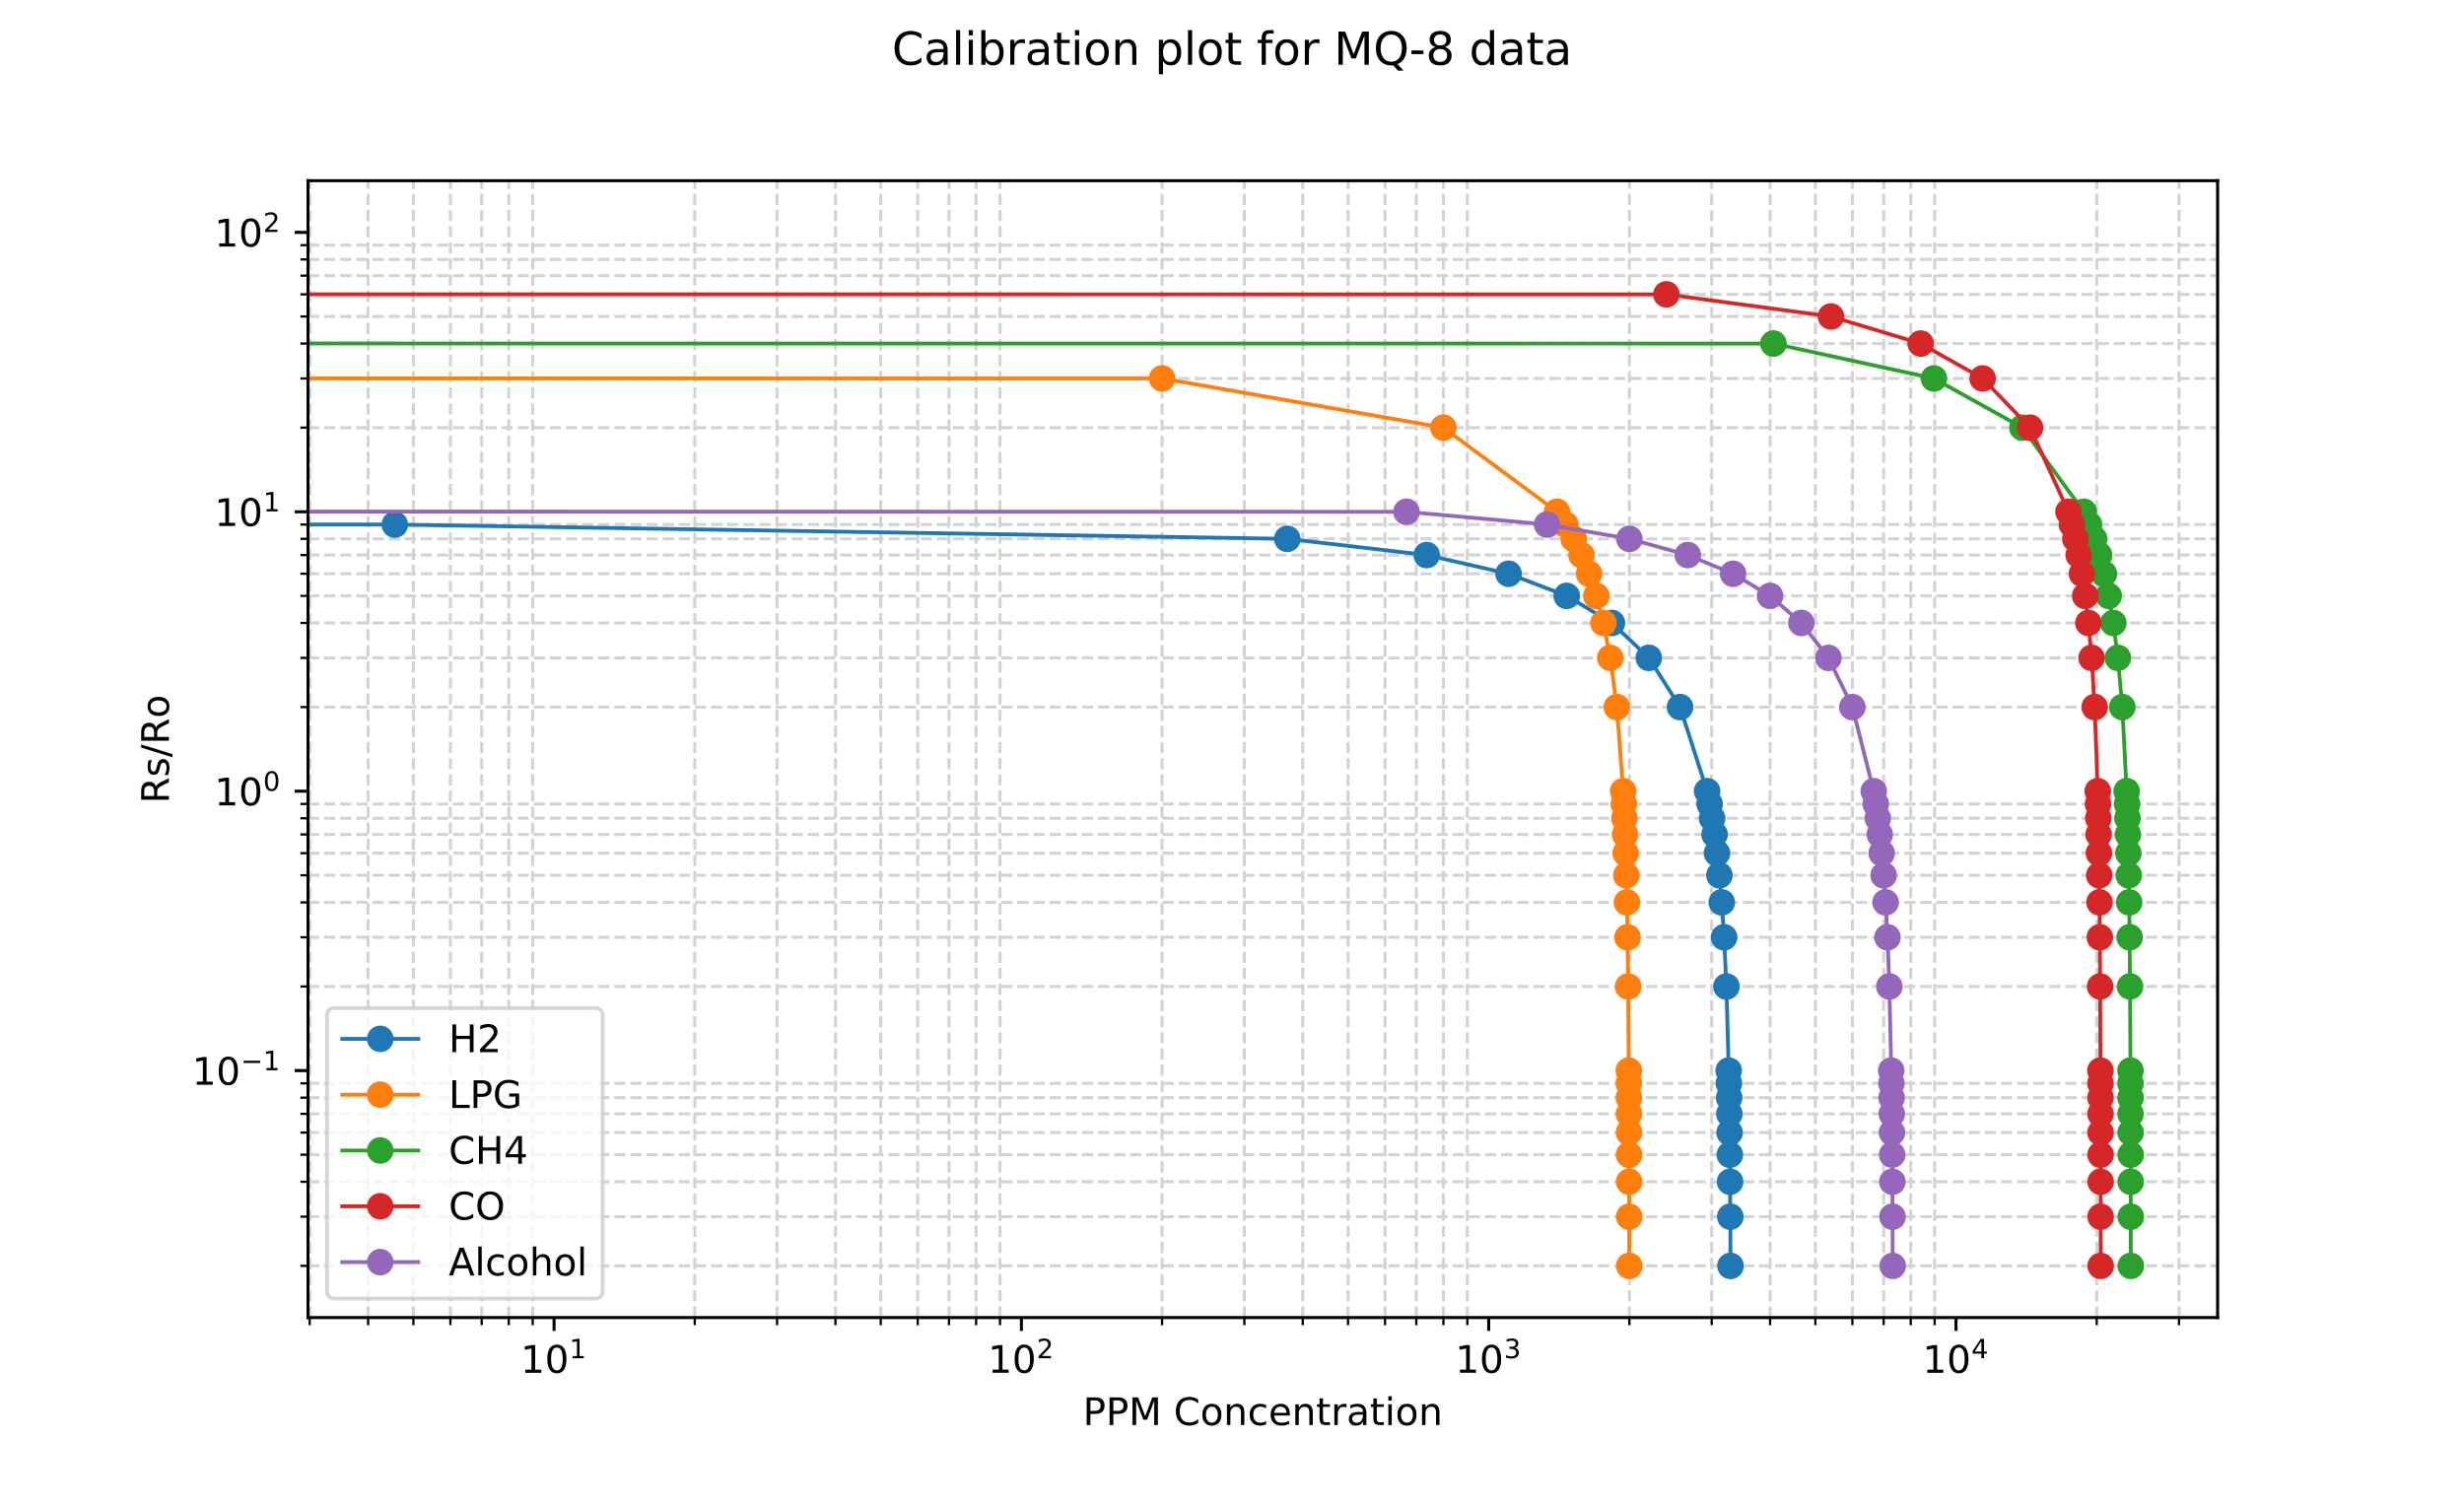 <?xml version="1.0" encoding="utf-8" standalone="no"?>
<!DOCTYPE svg PUBLIC "-//W3C//DTD SVG 1.1//EN"
  "http://www.w3.org/Graphics/SVG/1.1/DTD/svg11.dtd">
<!-- Created with matplotlib (https://matplotlib.org/) -->
<svg height="396pt" version="1.1" viewBox="0 0 648 396" width="648pt" xmlns="http://www.w3.org/2000/svg" xmlns:xlink="http://www.w3.org/1999/xlink">
 <defs>
  <style type="text/css">
*{stroke-linecap:butt;stroke-linejoin:round;}
  </style>
 </defs>
 <g id="figure_1">
  <g id="patch_1">
   <path d="M 0 396 
L 648 396 
L 648 0 
L 0 0 
z
" style="fill:#ffffff;"/>
  </g>
  <g id="axes_1">
   <g id="patch_2">
    <path d="M 81 346.5 
L 583.2 346.5 
L 583.2 47.52 
L 81 47.52 
z
" style="fill:#ffffff;"/>
   </g>
   <g id="matplotlib.axis_1">
    <g id="xtick_1">
     <g id="line2d_1">
      <defs>
       <path d="M 0 0 
L 0 3.5 
" id="md7cc7af73b" style="stroke:#000000;stroke-width:0.8;"/>
      </defs>
      <g>
       <use style="stroke:#000000;stroke-width:0.8;" x="145.713" xlink:href="#md7cc7af73b" y="346.5"/>
      </g>
     </g>
     <g id="text_1">
      <!-- $\mathdefault{10^{1}}$ -->
      <defs>
       <path d="M 12.406 8.297 
L 28.516 8.297 
L 28.516 63.922 
L 10.984 60.406 
L 10.984 69.391 
L 28.422 72.906 
L 38.281 72.906 
L 38.281 8.297 
L 54.391 8.297 
L 54.391 0 
L 12.406 0 
z
" id="DejaVuSans-49"/>
       <path d="M 31.781 66.406 
Q 24.172 66.406 20.328 58.906 
Q 16.5 51.422 16.5 36.375 
Q 16.5 21.391 20.328 13.891 
Q 24.172 6.391 31.781 6.391 
Q 39.453 6.391 43.281 13.891 
Q 47.125 21.391 47.125 36.375 
Q 47.125 51.422 43.281 58.906 
Q 39.453 66.406 31.781 66.406 
z
M 31.781 74.219 
Q 44.047 74.219 50.516 64.516 
Q 56.984 54.828 56.984 36.375 
Q 56.984 17.969 50.516 8.266 
Q 44.047 -1.422 31.781 -1.422 
Q 19.531 -1.422 13.062 8.266 
Q 6.594 17.969 6.594 36.375 
Q 6.594 54.828 13.062 64.516 
Q 19.531 74.219 31.781 74.219 
z
" id="DejaVuSans-48"/>
      </defs>
      <g transform="translate(136.913 361.098)scale(0.1 -0.1)">
       <use transform="translate(0 0.684)" xlink:href="#DejaVuSans-49"/>
       <use transform="translate(63.623 0.684)" xlink:href="#DejaVuSans-48"/>
       <use transform="translate(128.203 38.966)scale(0.7)" xlink:href="#DejaVuSans-49"/>
      </g>
     </g>
    </g>
    <g id="xtick_2">
     <g id="line2d_2">
      <g>
       <use style="stroke:#000000;stroke-width:0.8;" x="268.613" xlink:href="#md7cc7af73b" y="346.5"/>
      </g>
     </g>
     <g id="text_2">
      <!-- $\mathdefault{10^{2}}$ -->
      <defs>
       <path d="M 19.188 8.297 
L 53.609 8.297 
L 53.609 0 
L 7.328 0 
L 7.328 8.297 
Q 12.938 14.109 22.625 23.891 
Q 32.328 33.688 34.812 36.531 
Q 39.547 41.844 41.422 45.531 
Q 43.312 49.219 43.312 52.781 
Q 43.312 58.594 39.234 62.25 
Q 35.156 65.922 28.609 65.922 
Q 23.969 65.922 18.812 64.312 
Q 13.672 62.703 7.812 59.422 
L 7.812 69.391 
Q 13.766 71.781 18.938 73 
Q 24.125 74.219 28.422 74.219 
Q 39.75 74.219 46.484 68.547 
Q 53.219 62.891 53.219 53.422 
Q 53.219 48.922 51.531 44.891 
Q 49.859 40.875 45.406 35.406 
Q 44.188 33.984 37.641 27.219 
Q 31.109 20.453 19.188 8.297 
z
" id="DejaVuSans-50"/>
      </defs>
      <g transform="translate(259.813 361.098)scale(0.1 -0.1)">
       <use transform="translate(0 0.766)" xlink:href="#DejaVuSans-49"/>
       <use transform="translate(63.623 0.766)" xlink:href="#DejaVuSans-48"/>
       <use transform="translate(128.203 39.047)scale(0.7)" xlink:href="#DejaVuSans-50"/>
      </g>
     </g>
    </g>
    <g id="xtick_3">
     <g id="line2d_3">
      <g>
       <use style="stroke:#000000;stroke-width:0.8;" x="391.513" xlink:href="#md7cc7af73b" y="346.5"/>
      </g>
     </g>
     <g id="text_3">
      <!-- $\mathdefault{10^{3}}$ -->
      <defs>
       <path d="M 40.578 39.312 
Q 47.656 37.797 51.625 33 
Q 55.609 28.219 55.609 21.188 
Q 55.609 10.406 48.188 4.484 
Q 40.766 -1.422 27.094 -1.422 
Q 22.516 -1.422 17.656 -0.516 
Q 12.797 0.391 7.625 2.203 
L 7.625 11.719 
Q 11.719 9.328 16.594 8.109 
Q 21.484 6.891 26.812 6.891 
Q 36.078 6.891 40.938 10.547 
Q 45.797 14.203 45.797 21.188 
Q 45.797 27.641 41.281 31.266 
Q 36.766 34.906 28.719 34.906 
L 20.219 34.906 
L 20.219 43.016 
L 29.109 43.016 
Q 36.375 43.016 40.234 45.922 
Q 44.094 48.828 44.094 54.297 
Q 44.094 59.906 40.109 62.906 
Q 36.141 65.922 28.719 65.922 
Q 24.656 65.922 20.016 65.031 
Q 15.375 64.156 9.812 62.312 
L 9.812 71.094 
Q 15.438 72.656 20.344 73.438 
Q 25.25 74.219 29.594 74.219 
Q 40.828 74.219 47.359 69.109 
Q 53.906 64.016 53.906 55.328 
Q 53.906 49.266 50.438 45.094 
Q 46.969 40.922 40.578 39.312 
z
" id="DejaVuSans-51"/>
      </defs>
      <g transform="translate(382.713 361.098)scale(0.1 -0.1)">
       <use transform="translate(0 0.766)" xlink:href="#DejaVuSans-49"/>
       <use transform="translate(63.623 0.766)" xlink:href="#DejaVuSans-48"/>
       <use transform="translate(128.203 39.047)scale(0.7)" xlink:href="#DejaVuSans-51"/>
      </g>
     </g>
    </g>
    <g id="xtick_4">
     <g id="line2d_4">
      <g>
       <use style="stroke:#000000;stroke-width:0.8;" x="514.413" xlink:href="#md7cc7af73b" y="346.5"/>
      </g>
     </g>
     <g id="text_4">
      <!-- $\mathdefault{10^{4}}$ -->
      <defs>
       <path d="M 37.797 64.312 
L 12.891 25.391 
L 37.797 25.391 
z
M 35.203 72.906 
L 47.609 72.906 
L 47.609 25.391 
L 58.016 25.391 
L 58.016 17.188 
L 47.609 17.188 
L 47.609 0 
L 37.797 0 
L 37.797 17.188 
L 4.891 17.188 
L 4.891 26.703 
z
" id="DejaVuSans-52"/>
      </defs>
      <g transform="translate(505.613 361.098)scale(0.1 -0.1)">
       <use transform="translate(0 0.684)" xlink:href="#DejaVuSans-49"/>
       <use transform="translate(63.623 0.684)" xlink:href="#DejaVuSans-48"/>
       <use transform="translate(128.203 38.966)scale(0.7)" xlink:href="#DejaVuSans-52"/>
      </g>
     </g>
    </g>
    <g id="xtick_5">
     <g id="line2d_5">
      <path clip-path="url(#p2a3fca5dd4)" d="M 81.451 346.5 
L 81.451 47.52 
" style="fill:none;stroke:#d3d3d3;stroke-dasharray:2.96,1.28;stroke-dashoffset:0;stroke-width:0.8;"/>
     </g>
     <g id="line2d_6">
      <defs>
       <path d="M 0 0 
L 0 2 
" id="mfc1f8c1764" style="stroke:#000000;stroke-width:0.6;"/>
      </defs>
      <g>
       <use style="stroke:#000000;stroke-width:0.6;" x="81.451" xlink:href="#mfc1f8c1764" y="346.5"/>
      </g>
     </g>
    </g>
    <g id="xtick_6">
     <g id="line2d_7">
      <path clip-path="url(#p2a3fca5dd4)" d="M 96.806 346.5 
L 96.806 47.52 
" style="fill:none;stroke:#d3d3d3;stroke-dasharray:2.96,1.28;stroke-dashoffset:0;stroke-width:0.8;"/>
     </g>
     <g id="line2d_8">
      <g>
       <use style="stroke:#000000;stroke-width:0.6;" x="96.806" xlink:href="#mfc1f8c1764" y="346.5"/>
      </g>
     </g>
    </g>
    <g id="xtick_7">
     <g id="line2d_9">
      <path clip-path="url(#p2a3fca5dd4)" d="M 108.716 346.5 
L 108.716 47.52 
" style="fill:none;stroke:#d3d3d3;stroke-dasharray:2.96,1.28;stroke-dashoffset:0;stroke-width:0.8;"/>
     </g>
     <g id="line2d_10">
      <g>
       <use style="stroke:#000000;stroke-width:0.6;" x="108.716" xlink:href="#mfc1f8c1764" y="346.5"/>
      </g>
     </g>
    </g>
    <g id="xtick_8">
     <g id="line2d_11">
      <path clip-path="url(#p2a3fca5dd4)" d="M 118.448 346.5 
L 118.448 47.52 
" style="fill:none;stroke:#d3d3d3;stroke-dasharray:2.96,1.28;stroke-dashoffset:0;stroke-width:0.8;"/>
     </g>
     <g id="line2d_12">
      <g>
       <use style="stroke:#000000;stroke-width:0.6;" x="118.448" xlink:href="#mfc1f8c1764" y="346.5"/>
      </g>
     </g>
    </g>
    <g id="xtick_9">
     <g id="line2d_13">
      <path clip-path="url(#p2a3fca5dd4)" d="M 126.676 346.5 
L 126.676 47.52 
" style="fill:none;stroke:#d3d3d3;stroke-dasharray:2.96,1.28;stroke-dashoffset:0;stroke-width:0.8;"/>
     </g>
     <g id="line2d_14">
      <g>
       <use style="stroke:#000000;stroke-width:0.6;" x="126.676" xlink:href="#mfc1f8c1764" y="346.5"/>
      </g>
     </g>
    </g>
    <g id="xtick_10">
     <g id="line2d_15">
      <path clip-path="url(#p2a3fca5dd4)" d="M 133.803 346.5 
L 133.803 47.52 
" style="fill:none;stroke:#d3d3d3;stroke-dasharray:2.96,1.28;stroke-dashoffset:0;stroke-width:0.8;"/>
     </g>
     <g id="line2d_16">
      <g>
       <use style="stroke:#000000;stroke-width:0.6;" x="133.803" xlink:href="#mfc1f8c1764" y="346.5"/>
      </g>
     </g>
    </g>
    <g id="xtick_11">
     <g id="line2d_17">
      <path clip-path="url(#p2a3fca5dd4)" d="M 140.089 346.5 
L 140.089 47.52 
" style="fill:none;stroke:#d3d3d3;stroke-dasharray:2.96,1.28;stroke-dashoffset:0;stroke-width:0.8;"/>
     </g>
     <g id="line2d_18">
      <g>
       <use style="stroke:#000000;stroke-width:0.6;" x="140.089" xlink:href="#mfc1f8c1764" y="346.5"/>
      </g>
     </g>
    </g>
    <g id="xtick_12">
     <g id="line2d_19">
      <path clip-path="url(#p2a3fca5dd4)" d="M 182.71 346.5 
L 182.71 47.52 
" style="fill:none;stroke:#d3d3d3;stroke-dasharray:2.96,1.28;stroke-dashoffset:0;stroke-width:0.8;"/>
     </g>
     <g id="line2d_20">
      <g>
       <use style="stroke:#000000;stroke-width:0.6;" x="182.71" xlink:href="#mfc1f8c1764" y="346.5"/>
      </g>
     </g>
    </g>
    <g id="xtick_13">
     <g id="line2d_21">
      <path clip-path="url(#p2a3fca5dd4)" d="M 204.351 346.5 
L 204.351 47.52 
" style="fill:none;stroke:#d3d3d3;stroke-dasharray:2.96,1.28;stroke-dashoffset:0;stroke-width:0.8;"/>
     </g>
     <g id="line2d_22">
      <g>
       <use style="stroke:#000000;stroke-width:0.6;" x="204.351" xlink:href="#mfc1f8c1764" y="346.5"/>
      </g>
     </g>
    </g>
    <g id="xtick_14">
     <g id="line2d_23">
      <path clip-path="url(#p2a3fca5dd4)" d="M 219.706 346.5 
L 219.706 47.52 
" style="fill:none;stroke:#d3d3d3;stroke-dasharray:2.96,1.28;stroke-dashoffset:0;stroke-width:0.8;"/>
     </g>
     <g id="line2d_24">
      <g>
       <use style="stroke:#000000;stroke-width:0.6;" x="219.706" xlink:href="#mfc1f8c1764" y="346.5"/>
      </g>
     </g>
    </g>
    <g id="xtick_15">
     <g id="line2d_25">
      <path clip-path="url(#p2a3fca5dd4)" d="M 231.617 346.5 
L 231.617 47.52 
" style="fill:none;stroke:#d3d3d3;stroke-dasharray:2.96,1.28;stroke-dashoffset:0;stroke-width:0.8;"/>
     </g>
     <g id="line2d_26">
      <g>
       <use style="stroke:#000000;stroke-width:0.6;" x="231.617" xlink:href="#mfc1f8c1764" y="346.5"/>
      </g>
     </g>
    </g>
    <g id="xtick_16">
     <g id="line2d_27">
      <path clip-path="url(#p2a3fca5dd4)" d="M 241.348 346.5 
L 241.348 47.52 
" style="fill:none;stroke:#d3d3d3;stroke-dasharray:2.96,1.28;stroke-dashoffset:0;stroke-width:0.8;"/>
     </g>
     <g id="line2d_28">
      <g>
       <use style="stroke:#000000;stroke-width:0.6;" x="241.348" xlink:href="#mfc1f8c1764" y="346.5"/>
      </g>
     </g>
    </g>
    <g id="xtick_17">
     <g id="line2d_29">
      <path clip-path="url(#p2a3fca5dd4)" d="M 249.576 346.5 
L 249.576 47.52 
" style="fill:none;stroke:#d3d3d3;stroke-dasharray:2.96,1.28;stroke-dashoffset:0;stroke-width:0.8;"/>
     </g>
     <g id="line2d_30">
      <g>
       <use style="stroke:#000000;stroke-width:0.6;" x="249.576" xlink:href="#mfc1f8c1764" y="346.5"/>
      </g>
     </g>
    </g>
    <g id="xtick_18">
     <g id="line2d_31">
      <path clip-path="url(#p2a3fca5dd4)" d="M 256.703 346.5 
L 256.703 47.52 
" style="fill:none;stroke:#d3d3d3;stroke-dasharray:2.96,1.28;stroke-dashoffset:0;stroke-width:0.8;"/>
     </g>
     <g id="line2d_32">
      <g>
       <use style="stroke:#000000;stroke-width:0.6;" x="256.703" xlink:href="#mfc1f8c1764" y="346.5"/>
      </g>
     </g>
    </g>
    <g id="xtick_19">
     <g id="line2d_33">
      <path clip-path="url(#p2a3fca5dd4)" d="M 262.99 346.5 
L 262.99 47.52 
" style="fill:none;stroke:#d3d3d3;stroke-dasharray:2.96,1.28;stroke-dashoffset:0;stroke-width:0.8;"/>
     </g>
     <g id="line2d_34">
      <g>
       <use style="stroke:#000000;stroke-width:0.6;" x="262.99" xlink:href="#mfc1f8c1764" y="346.5"/>
      </g>
     </g>
    </g>
    <g id="xtick_20">
     <g id="line2d_35">
      <path clip-path="url(#p2a3fca5dd4)" d="M 305.61 346.5 
L 305.61 47.52 
" style="fill:none;stroke:#d3d3d3;stroke-dasharray:2.96,1.28;stroke-dashoffset:0;stroke-width:0.8;"/>
     </g>
     <g id="line2d_36">
      <g>
       <use style="stroke:#000000;stroke-width:0.6;" x="305.61" xlink:href="#mfc1f8c1764" y="346.5"/>
      </g>
     </g>
    </g>
    <g id="xtick_21">
     <g id="line2d_37">
      <path clip-path="url(#p2a3fca5dd4)" d="M 327.251 346.5 
L 327.251 47.52 
" style="fill:none;stroke:#d3d3d3;stroke-dasharray:2.96,1.28;stroke-dashoffset:0;stroke-width:0.8;"/>
     </g>
     <g id="line2d_38">
      <g>
       <use style="stroke:#000000;stroke-width:0.6;" x="327.251" xlink:href="#mfc1f8c1764" y="346.5"/>
      </g>
     </g>
    </g>
    <g id="xtick_22">
     <g id="line2d_39">
      <path clip-path="url(#p2a3fca5dd4)" d="M 342.606 346.5 
L 342.606 47.52 
" style="fill:none;stroke:#d3d3d3;stroke-dasharray:2.96,1.28;stroke-dashoffset:0;stroke-width:0.8;"/>
     </g>
     <g id="line2d_40">
      <g>
       <use style="stroke:#000000;stroke-width:0.6;" x="342.606" xlink:href="#mfc1f8c1764" y="346.5"/>
      </g>
     </g>
    </g>
    <g id="xtick_23">
     <g id="line2d_41">
      <path clip-path="url(#p2a3fca5dd4)" d="M 354.517 346.5 
L 354.517 47.52 
" style="fill:none;stroke:#d3d3d3;stroke-dasharray:2.96,1.28;stroke-dashoffset:0;stroke-width:0.8;"/>
     </g>
     <g id="line2d_42">
      <g>
       <use style="stroke:#000000;stroke-width:0.6;" x="354.517" xlink:href="#mfc1f8c1764" y="346.5"/>
      </g>
     </g>
    </g>
    <g id="xtick_24">
     <g id="line2d_43">
      <path clip-path="url(#p2a3fca5dd4)" d="M 364.248 346.5 
L 364.248 47.52 
" style="fill:none;stroke:#d3d3d3;stroke-dasharray:2.96,1.28;stroke-dashoffset:0;stroke-width:0.8;"/>
     </g>
     <g id="line2d_44">
      <g>
       <use style="stroke:#000000;stroke-width:0.6;" x="364.248" xlink:href="#mfc1f8c1764" y="346.5"/>
      </g>
     </g>
    </g>
    <g id="xtick_25">
     <g id="line2d_45">
      <path clip-path="url(#p2a3fca5dd4)" d="M 372.476 346.5 
L 372.476 47.52 
" style="fill:none;stroke:#d3d3d3;stroke-dasharray:2.96,1.28;stroke-dashoffset:0;stroke-width:0.8;"/>
     </g>
     <g id="line2d_46">
      <g>
       <use style="stroke:#000000;stroke-width:0.6;" x="372.476" xlink:href="#mfc1f8c1764" y="346.5"/>
      </g>
     </g>
    </g>
    <g id="xtick_26">
     <g id="line2d_47">
      <path clip-path="url(#p2a3fca5dd4)" d="M 379.603 346.5 
L 379.603 47.52 
" style="fill:none;stroke:#d3d3d3;stroke-dasharray:2.96,1.28;stroke-dashoffset:0;stroke-width:0.8;"/>
     </g>
     <g id="line2d_48">
      <g>
       <use style="stroke:#000000;stroke-width:0.6;" x="379.603" xlink:href="#mfc1f8c1764" y="346.5"/>
      </g>
     </g>
    </g>
    <g id="xtick_27">
     <g id="line2d_49">
      <path clip-path="url(#p2a3fca5dd4)" d="M 385.89 346.5 
L 385.89 47.52 
" style="fill:none;stroke:#d3d3d3;stroke-dasharray:2.96,1.28;stroke-dashoffset:0;stroke-width:0.8;"/>
     </g>
     <g id="line2d_50">
      <g>
       <use style="stroke:#000000;stroke-width:0.6;" x="385.89" xlink:href="#mfc1f8c1764" y="346.5"/>
      </g>
     </g>
    </g>
    <g id="xtick_28">
     <g id="line2d_51">
      <path clip-path="url(#p2a3fca5dd4)" d="M 428.51 346.5 
L 428.51 47.52 
" style="fill:none;stroke:#d3d3d3;stroke-dasharray:2.96,1.28;stroke-dashoffset:0;stroke-width:0.8;"/>
     </g>
     <g id="line2d_52">
      <g>
       <use style="stroke:#000000;stroke-width:0.6;" x="428.51" xlink:href="#mfc1f8c1764" y="346.5"/>
      </g>
     </g>
    </g>
    <g id="xtick_29">
     <g id="line2d_53">
      <path clip-path="url(#p2a3fca5dd4)" d="M 450.152 346.5 
L 450.152 47.52 
" style="fill:none;stroke:#d3d3d3;stroke-dasharray:2.96,1.28;stroke-dashoffset:0;stroke-width:0.8;"/>
     </g>
     <g id="line2d_54">
      <g>
       <use style="stroke:#000000;stroke-width:0.6;" x="450.152" xlink:href="#mfc1f8c1764" y="346.5"/>
      </g>
     </g>
    </g>
    <g id="xtick_30">
     <g id="line2d_55">
      <path clip-path="url(#p2a3fca5dd4)" d="M 465.507 346.5 
L 465.507 47.52 
" style="fill:none;stroke:#d3d3d3;stroke-dasharray:2.96,1.28;stroke-dashoffset:0;stroke-width:0.8;"/>
     </g>
     <g id="line2d_56">
      <g>
       <use style="stroke:#000000;stroke-width:0.6;" x="465.507" xlink:href="#mfc1f8c1764" y="346.5"/>
      </g>
     </g>
    </g>
    <g id="xtick_31">
     <g id="line2d_57">
      <path clip-path="url(#p2a3fca5dd4)" d="M 477.417 346.5 
L 477.417 47.52 
" style="fill:none;stroke:#d3d3d3;stroke-dasharray:2.96,1.28;stroke-dashoffset:0;stroke-width:0.8;"/>
     </g>
     <g id="line2d_58">
      <g>
       <use style="stroke:#000000;stroke-width:0.6;" x="477.417" xlink:href="#mfc1f8c1764" y="346.5"/>
      </g>
     </g>
    </g>
    <g id="xtick_32">
     <g id="line2d_59">
      <path clip-path="url(#p2a3fca5dd4)" d="M 487.148 346.5 
L 487.148 47.52 
" style="fill:none;stroke:#d3d3d3;stroke-dasharray:2.96,1.28;stroke-dashoffset:0;stroke-width:0.8;"/>
     </g>
     <g id="line2d_60">
      <g>
       <use style="stroke:#000000;stroke-width:0.6;" x="487.148" xlink:href="#mfc1f8c1764" y="346.5"/>
      </g>
     </g>
    </g>
    <g id="xtick_33">
     <g id="line2d_61">
      <path clip-path="url(#p2a3fca5dd4)" d="M 495.376 346.5 
L 495.376 47.52 
" style="fill:none;stroke:#d3d3d3;stroke-dasharray:2.96,1.28;stroke-dashoffset:0;stroke-width:0.8;"/>
     </g>
     <g id="line2d_62">
      <g>
       <use style="stroke:#000000;stroke-width:0.6;" x="495.376" xlink:href="#mfc1f8c1764" y="346.5"/>
      </g>
     </g>
    </g>
    <g id="xtick_34">
     <g id="line2d_63">
      <path clip-path="url(#p2a3fca5dd4)" d="M 502.503 346.5 
L 502.503 47.52 
" style="fill:none;stroke:#d3d3d3;stroke-dasharray:2.96,1.28;stroke-dashoffset:0;stroke-width:0.8;"/>
     </g>
     <g id="line2d_64">
      <g>
       <use style="stroke:#000000;stroke-width:0.6;" x="502.503" xlink:href="#mfc1f8c1764" y="346.5"/>
      </g>
     </g>
    </g>
    <g id="xtick_35">
     <g id="line2d_65">
      <path clip-path="url(#p2a3fca5dd4)" d="M 508.79 346.5 
L 508.79 47.52 
" style="fill:none;stroke:#d3d3d3;stroke-dasharray:2.96,1.28;stroke-dashoffset:0;stroke-width:0.8;"/>
     </g>
     <g id="line2d_66">
      <g>
       <use style="stroke:#000000;stroke-width:0.6;" x="508.79" xlink:href="#mfc1f8c1764" y="346.5"/>
      </g>
     </g>
    </g>
    <g id="xtick_36">
     <g id="line2d_67">
      <path clip-path="url(#p2a3fca5dd4)" d="M 551.41 346.5 
L 551.41 47.52 
" style="fill:none;stroke:#d3d3d3;stroke-dasharray:2.96,1.28;stroke-dashoffset:0;stroke-width:0.8;"/>
     </g>
     <g id="line2d_68">
      <g>
       <use style="stroke:#000000;stroke-width:0.6;" x="551.41" xlink:href="#mfc1f8c1764" y="346.5"/>
      </g>
     </g>
    </g>
    <g id="xtick_37">
     <g id="line2d_69">
      <path clip-path="url(#p2a3fca5dd4)" d="M 573.052 346.5 
L 573.052 47.52 
" style="fill:none;stroke:#d3d3d3;stroke-dasharray:2.96,1.28;stroke-dashoffset:0;stroke-width:0.8;"/>
     </g>
     <g id="line2d_70">
      <g>
       <use style="stroke:#000000;stroke-width:0.6;" x="573.052" xlink:href="#mfc1f8c1764" y="346.5"/>
      </g>
     </g>
    </g>
    <g id="text_5">
     <!-- PPM Concentration -->
     <defs>
      <path d="M 19.672 64.797 
L 19.672 37.406 
L 32.078 37.406 
Q 38.969 37.406 42.719 40.969 
Q 46.484 44.531 46.484 51.125 
Q 46.484 57.672 42.719 61.234 
Q 38.969 64.797 32.078 64.797 
z
M 9.812 72.906 
L 32.078 72.906 
Q 44.344 72.906 50.609 67.359 
Q 56.891 61.812 56.891 51.125 
Q 56.891 40.328 50.609 34.812 
Q 44.344 29.297 32.078 29.297 
L 19.672 29.297 
L 19.672 0 
L 9.812 0 
z
" id="DejaVuSans-80"/>
      <path d="M 9.812 72.906 
L 24.516 72.906 
L 43.109 23.297 
L 61.812 72.906 
L 76.516 72.906 
L 76.516 0 
L 66.891 0 
L 66.891 64.016 
L 48.094 14.016 
L 38.188 14.016 
L 19.391 64.016 
L 19.391 0 
L 9.812 0 
z
" id="DejaVuSans-77"/>
      <path id="DejaVuSans-32"/>
      <path d="M 64.406 67.281 
L 64.406 56.891 
Q 59.422 61.531 53.781 63.812 
Q 48.141 66.109 41.797 66.109 
Q 29.297 66.109 22.656 58.469 
Q 16.016 50.828 16.016 36.375 
Q 16.016 21.969 22.656 14.328 
Q 29.297 6.688 41.797 6.688 
Q 48.141 6.688 53.781 8.984 
Q 59.422 11.281 64.406 15.922 
L 64.406 5.609 
Q 59.234 2.094 53.438 0.328 
Q 47.656 -1.422 41.219 -1.422 
Q 24.656 -1.422 15.125 8.703 
Q 5.609 18.844 5.609 36.375 
Q 5.609 53.953 15.125 64.078 
Q 24.656 74.219 41.219 74.219 
Q 47.75 74.219 53.531 72.484 
Q 59.328 70.75 64.406 67.281 
z
" id="DejaVuSans-67"/>
      <path d="M 30.609 48.391 
Q 23.391 48.391 19.188 42.75 
Q 14.984 37.109 14.984 27.297 
Q 14.984 17.484 19.156 11.844 
Q 23.344 6.203 30.609 6.203 
Q 37.797 6.203 41.984 11.859 
Q 46.188 17.531 46.188 27.297 
Q 46.188 37.016 41.984 42.703 
Q 37.797 48.391 30.609 48.391 
z
M 30.609 56 
Q 42.328 56 49.016 48.375 
Q 55.719 40.766 55.719 27.297 
Q 55.719 13.875 49.016 6.219 
Q 42.328 -1.422 30.609 -1.422 
Q 18.844 -1.422 12.172 6.219 
Q 5.516 13.875 5.516 27.297 
Q 5.516 40.766 12.172 48.375 
Q 18.844 56 30.609 56 
z
" id="DejaVuSans-111"/>
      <path d="M 54.891 33.016 
L 54.891 0 
L 45.906 0 
L 45.906 32.719 
Q 45.906 40.484 42.875 44.328 
Q 39.844 48.188 33.797 48.188 
Q 26.516 48.188 22.312 43.547 
Q 18.109 38.922 18.109 30.906 
L 18.109 0 
L 9.078 0 
L 9.078 54.688 
L 18.109 54.688 
L 18.109 46.188 
Q 21.344 51.125 25.703 53.562 
Q 30.078 56 35.797 56 
Q 45.219 56 50.047 50.172 
Q 54.891 44.344 54.891 33.016 
z
" id="DejaVuSans-110"/>
      <path d="M 48.781 52.594 
L 48.781 44.188 
Q 44.969 46.297 41.141 47.344 
Q 37.312 48.391 33.406 48.391 
Q 24.656 48.391 19.812 42.844 
Q 14.984 37.312 14.984 27.297 
Q 14.984 17.281 19.812 11.734 
Q 24.656 6.203 33.406 6.203 
Q 37.312 6.203 41.141 7.25 
Q 44.969 8.297 48.781 10.406 
L 48.781 2.094 
Q 45.016 0.344 40.984 -0.531 
Q 36.969 -1.422 32.422 -1.422 
Q 20.062 -1.422 12.781 6.344 
Q 5.516 14.109 5.516 27.297 
Q 5.516 40.672 12.859 48.328 
Q 20.219 56 33.016 56 
Q 37.156 56 41.109 55.141 
Q 45.062 54.297 48.781 52.594 
z
" id="DejaVuSans-99"/>
      <path d="M 56.203 29.594 
L 56.203 25.203 
L 14.891 25.203 
Q 15.484 15.922 20.484 11.062 
Q 25.484 6.203 34.422 6.203 
Q 39.594 6.203 44.453 7.469 
Q 49.312 8.734 54.109 11.281 
L 54.109 2.781 
Q 49.266 0.734 44.188 -0.344 
Q 39.109 -1.422 33.891 -1.422 
Q 20.797 -1.422 13.156 6.188 
Q 5.516 13.812 5.516 26.812 
Q 5.516 40.234 12.766 48.109 
Q 20.016 56 32.328 56 
Q 43.359 56 49.781 48.891 
Q 56.203 41.797 56.203 29.594 
z
M 47.219 32.234 
Q 47.125 39.594 43.094 43.984 
Q 39.062 48.391 32.422 48.391 
Q 24.906 48.391 20.391 44.141 
Q 15.875 39.891 15.188 32.172 
z
" id="DejaVuSans-101"/>
      <path d="M 18.312 70.219 
L 18.312 54.688 
L 36.812 54.688 
L 36.812 47.703 
L 18.312 47.703 
L 18.312 18.016 
Q 18.312 11.328 20.141 9.422 
Q 21.969 7.516 27.594 7.516 
L 36.812 7.516 
L 36.812 0 
L 27.594 0 
Q 17.188 0 13.234 3.875 
Q 9.281 7.766 9.281 18.016 
L 9.281 47.703 
L 2.688 47.703 
L 2.688 54.688 
L 9.281 54.688 
L 9.281 70.219 
z
" id="DejaVuSans-116"/>
      <path d="M 41.109 46.297 
Q 39.594 47.172 37.812 47.578 
Q 36.031 48 33.891 48 
Q 26.266 48 22.188 43.047 
Q 18.109 38.094 18.109 28.812 
L 18.109 0 
L 9.078 0 
L 9.078 54.688 
L 18.109 54.688 
L 18.109 46.188 
Q 20.953 51.172 25.484 53.578 
Q 30.031 56 36.531 56 
Q 37.453 56 38.578 55.875 
Q 39.703 55.766 41.062 55.516 
z
" id="DejaVuSans-114"/>
      <path d="M 34.281 27.484 
Q 23.391 27.484 19.188 25 
Q 14.984 22.516 14.984 16.5 
Q 14.984 11.719 18.141 8.906 
Q 21.297 6.109 26.703 6.109 
Q 34.188 6.109 38.703 11.406 
Q 43.219 16.703 43.219 25.484 
L 43.219 27.484 
z
M 52.203 31.203 
L 52.203 0 
L 43.219 0 
L 43.219 8.297 
Q 40.141 3.328 35.547 0.953 
Q 30.953 -1.422 24.312 -1.422 
Q 15.922 -1.422 10.953 3.297 
Q 6 8.016 6 15.922 
Q 6 25.141 12.172 29.828 
Q 18.359 34.516 30.609 34.516 
L 43.219 34.516 
L 43.219 35.406 
Q 43.219 41.609 39.141 45 
Q 35.062 48.391 27.688 48.391 
Q 23 48.391 18.547 47.266 
Q 14.109 46.141 10.016 43.891 
L 10.016 52.203 
Q 14.938 54.109 19.578 55.047 
Q 24.219 56 28.609 56 
Q 40.484 56 46.344 49.844 
Q 52.203 43.703 52.203 31.203 
z
" id="DejaVuSans-97"/>
      <path d="M 9.422 54.688 
L 18.406 54.688 
L 18.406 0 
L 9.422 0 
z
M 9.422 75.984 
L 18.406 75.984 
L 18.406 64.594 
L 9.422 64.594 
z
" id="DejaVuSans-105"/>
     </defs>
     <g transform="translate(284.796 374.777)scale(0.1 -0.1)">
      <use xlink:href="#DejaVuSans-80"/>
      <use x="60.303" xlink:href="#DejaVuSans-80"/>
      <use x="120.605" xlink:href="#DejaVuSans-77"/>
      <use x="206.885" xlink:href="#DejaVuSans-32"/>
      <use x="238.672" xlink:href="#DejaVuSans-67"/>
      <use x="308.496" xlink:href="#DejaVuSans-111"/>
      <use x="369.678" xlink:href="#DejaVuSans-110"/>
      <use x="433.057" xlink:href="#DejaVuSans-99"/>
      <use x="488.037" xlink:href="#DejaVuSans-101"/>
      <use x="549.561" xlink:href="#DejaVuSans-110"/>
      <use x="612.939" xlink:href="#DejaVuSans-116"/>
      <use x="652.148" xlink:href="#DejaVuSans-114"/>
      <use x="693.262" xlink:href="#DejaVuSans-97"/>
      <use x="754.541" xlink:href="#DejaVuSans-116"/>
      <use x="793.75" xlink:href="#DejaVuSans-105"/>
      <use x="821.533" xlink:href="#DejaVuSans-111"/>
      <use x="882.715" xlink:href="#DejaVuSans-110"/>
     </g>
    </g>
   </g>
   <g id="matplotlib.axis_2">
    <g id="ytick_1">
     <g id="line2d_71">
      <defs>
       <path d="M 0 0 
L -3.5 0 
" id="m26c0082eb9" style="stroke:#000000;stroke-width:0.8;"/>
      </defs>
      <g>
       <use style="stroke:#000000;stroke-width:0.8;" x="81" xlink:href="#m26c0082eb9" y="281.55"/>
      </g>
     </g>
     <g id="text_6">
      <!-- $\mathdefault{10^{-1}}$ -->
      <defs>
       <path d="M 10.594 35.5 
L 73.188 35.5 
L 73.188 27.203 
L 10.594 27.203 
z
" id="DejaVuSans-8722"/>
      </defs>
      <g transform="translate(50.5 285.349)scale(0.1 -0.1)">
       <use transform="translate(0 0.684)" xlink:href="#DejaVuSans-49"/>
       <use transform="translate(63.623 0.684)" xlink:href="#DejaVuSans-48"/>
       <use transform="translate(128.203 38.966)scale(0.7)" xlink:href="#DejaVuSans-8722"/>
       <use transform="translate(186.855 38.966)scale(0.7)" xlink:href="#DejaVuSans-49"/>
      </g>
     </g>
    </g>
    <g id="ytick_2">
     <g id="line2d_72">
      <g>
       <use style="stroke:#000000;stroke-width:0.8;" x="81" xlink:href="#m26c0082eb9" y="208.07"/>
      </g>
     </g>
     <g id="text_7">
      <!-- $\mathdefault{10^{0}}$ -->
      <g transform="translate(56.4 211.869)scale(0.1 -0.1)">
       <use transform="translate(0 0.766)" xlink:href="#DejaVuSans-49"/>
       <use transform="translate(63.623 0.766)" xlink:href="#DejaVuSans-48"/>
       <use transform="translate(128.203 39.047)scale(0.7)" xlink:href="#DejaVuSans-48"/>
      </g>
     </g>
    </g>
    <g id="ytick_3">
     <g id="line2d_73">
      <g>
       <use style="stroke:#000000;stroke-width:0.8;" x="81" xlink:href="#m26c0082eb9" y="134.59"/>
      </g>
     </g>
     <g id="text_8">
      <!-- $\mathdefault{10^{1}}$ -->
      <g transform="translate(56.4 138.389)scale(0.1 -0.1)">
       <use transform="translate(0 0.684)" xlink:href="#DejaVuSans-49"/>
       <use transform="translate(63.623 0.684)" xlink:href="#DejaVuSans-48"/>
       <use transform="translate(128.203 38.966)scale(0.7)" xlink:href="#DejaVuSans-49"/>
      </g>
     </g>
    </g>
    <g id="ytick_4">
     <g id="line2d_74">
      <g>
       <use style="stroke:#000000;stroke-width:0.8;" x="81" xlink:href="#m26c0082eb9" y="61.11"/>
      </g>
     </g>
     <g id="text_9">
      <!-- $\mathdefault{10^{2}}$ -->
      <g transform="translate(56.4 64.909)scale(0.1 -0.1)">
       <use transform="translate(0 0.766)" xlink:href="#DejaVuSans-49"/>
       <use transform="translate(63.623 0.766)" xlink:href="#DejaVuSans-48"/>
       <use transform="translate(128.203 39.047)scale(0.7)" xlink:href="#DejaVuSans-50"/>
      </g>
     </g>
    </g>
    <g id="ytick_5">
     <g id="line2d_75">
      <path clip-path="url(#p2a3fca5dd4)" d="M 81 332.91 
L 583.2 332.91 
" style="fill:none;stroke:#d3d3d3;stroke-dasharray:2.96,1.28;stroke-dashoffset:0;stroke-width:0.8;"/>
     </g>
     <g id="line2d_76">
      <defs>
       <path d="M 0 0 
L -2 0 
" id="m61be3f5b72" style="stroke:#000000;stroke-width:0.6;"/>
      </defs>
      <g>
       <use style="stroke:#000000;stroke-width:0.6;" x="81" xlink:href="#m61be3f5b72" y="332.91"/>
      </g>
     </g>
    </g>
    <g id="ytick_6">
     <g id="line2d_77">
      <path clip-path="url(#p2a3fca5dd4)" d="M 81 319.971 
L 583.2 319.971 
" style="fill:none;stroke:#d3d3d3;stroke-dasharray:2.96,1.28;stroke-dashoffset:0;stroke-width:0.8;"/>
     </g>
     <g id="line2d_78">
      <g>
       <use style="stroke:#000000;stroke-width:0.6;" x="81" xlink:href="#m61be3f5b72" y="319.971"/>
      </g>
     </g>
    </g>
    <g id="ytick_7">
     <g id="line2d_79">
      <path clip-path="url(#p2a3fca5dd4)" d="M 81 310.79 
L 583.2 310.79 
" style="fill:none;stroke:#d3d3d3;stroke-dasharray:2.96,1.28;stroke-dashoffset:0;stroke-width:0.8;"/>
     </g>
     <g id="line2d_80">
      <g>
       <use style="stroke:#000000;stroke-width:0.6;" x="81" xlink:href="#m61be3f5b72" y="310.79"/>
      </g>
     </g>
    </g>
    <g id="ytick_8">
     <g id="line2d_81">
      <path clip-path="url(#p2a3fca5dd4)" d="M 81 303.669 
L 583.2 303.669 
" style="fill:none;stroke:#d3d3d3;stroke-dasharray:2.96,1.28;stroke-dashoffset:0;stroke-width:0.8;"/>
     </g>
     <g id="line2d_82">
      <g>
       <use style="stroke:#000000;stroke-width:0.6;" x="81" xlink:href="#m61be3f5b72" y="303.669"/>
      </g>
     </g>
    </g>
    <g id="ytick_9">
     <g id="line2d_83">
      <path clip-path="url(#p2a3fca5dd4)" d="M 81 297.851 
L 583.2 297.851 
" style="fill:none;stroke:#d3d3d3;stroke-dasharray:2.96,1.28;stroke-dashoffset:0;stroke-width:0.8;"/>
     </g>
     <g id="line2d_84">
      <g>
       <use style="stroke:#000000;stroke-width:0.6;" x="81" xlink:href="#m61be3f5b72" y="297.851"/>
      </g>
     </g>
    </g>
    <g id="ytick_10">
     <g id="line2d_85">
      <path clip-path="url(#p2a3fca5dd4)" d="M 81 292.932 
L 583.2 292.932 
" style="fill:none;stroke:#d3d3d3;stroke-dasharray:2.96,1.28;stroke-dashoffset:0;stroke-width:0.8;"/>
     </g>
     <g id="line2d_86">
      <g>
       <use style="stroke:#000000;stroke-width:0.6;" x="81" xlink:href="#m61be3f5b72" y="292.932"/>
      </g>
     </g>
    </g>
    <g id="ytick_11">
     <g id="line2d_87">
      <path clip-path="url(#p2a3fca5dd4)" d="M 81 288.671 
L 583.2 288.671 
" style="fill:none;stroke:#d3d3d3;stroke-dasharray:2.96,1.28;stroke-dashoffset:0;stroke-width:0.8;"/>
     </g>
     <g id="line2d_88">
      <g>
       <use style="stroke:#000000;stroke-width:0.6;" x="81" xlink:href="#m61be3f5b72" y="288.671"/>
      </g>
     </g>
    </g>
    <g id="ytick_12">
     <g id="line2d_89">
      <path clip-path="url(#p2a3fca5dd4)" d="M 81 284.912 
L 583.2 284.912 
" style="fill:none;stroke:#d3d3d3;stroke-dasharray:2.96,1.28;stroke-dashoffset:0;stroke-width:0.8;"/>
     </g>
     <g id="line2d_90">
      <g>
       <use style="stroke:#000000;stroke-width:0.6;" x="81" xlink:href="#m61be3f5b72" y="284.912"/>
      </g>
     </g>
    </g>
    <g id="ytick_13">
     <g id="line2d_91">
      <path clip-path="url(#p2a3fca5dd4)" d="M 81 259.43 
L 583.2 259.43 
" style="fill:none;stroke:#d3d3d3;stroke-dasharray:2.96,1.28;stroke-dashoffset:0;stroke-width:0.8;"/>
     </g>
     <g id="line2d_92">
      <g>
       <use style="stroke:#000000;stroke-width:0.6;" x="81" xlink:href="#m61be3f5b72" y="259.43"/>
      </g>
     </g>
    </g>
    <g id="ytick_14">
     <g id="line2d_93">
      <path clip-path="url(#p2a3fca5dd4)" d="M 81 246.491 
L 583.2 246.491 
" style="fill:none;stroke:#d3d3d3;stroke-dasharray:2.96,1.28;stroke-dashoffset:0;stroke-width:0.8;"/>
     </g>
     <g id="line2d_94">
      <g>
       <use style="stroke:#000000;stroke-width:0.6;" x="81" xlink:href="#m61be3f5b72" y="246.491"/>
      </g>
     </g>
    </g>
    <g id="ytick_15">
     <g id="line2d_95">
      <path clip-path="url(#p2a3fca5dd4)" d="M 81 237.31 
L 583.2 237.31 
" style="fill:none;stroke:#d3d3d3;stroke-dasharray:2.96,1.28;stroke-dashoffset:0;stroke-width:0.8;"/>
     </g>
     <g id="line2d_96">
      <g>
       <use style="stroke:#000000;stroke-width:0.6;" x="81" xlink:href="#m61be3f5b72" y="237.31"/>
      </g>
     </g>
    </g>
    <g id="ytick_16">
     <g id="line2d_97">
      <path clip-path="url(#p2a3fca5dd4)" d="M 81 230.189 
L 583.2 230.189 
" style="fill:none;stroke:#d3d3d3;stroke-dasharray:2.96,1.28;stroke-dashoffset:0;stroke-width:0.8;"/>
     </g>
     <g id="line2d_98">
      <g>
       <use style="stroke:#000000;stroke-width:0.6;" x="81" xlink:href="#m61be3f5b72" y="230.189"/>
      </g>
     </g>
    </g>
    <g id="ytick_17">
     <g id="line2d_99">
      <path clip-path="url(#p2a3fca5dd4)" d="M 81 224.371 
L 583.2 224.371 
" style="fill:none;stroke:#d3d3d3;stroke-dasharray:2.96,1.28;stroke-dashoffset:0;stroke-width:0.8;"/>
     </g>
     <g id="line2d_100">
      <g>
       <use style="stroke:#000000;stroke-width:0.6;" x="81" xlink:href="#m61be3f5b72" y="224.371"/>
      </g>
     </g>
    </g>
    <g id="ytick_18">
     <g id="line2d_101">
      <path clip-path="url(#p2a3fca5dd4)" d="M 81 219.452 
L 583.2 219.452 
" style="fill:none;stroke:#d3d3d3;stroke-dasharray:2.96,1.28;stroke-dashoffset:0;stroke-width:0.8;"/>
     </g>
     <g id="line2d_102">
      <g>
       <use style="stroke:#000000;stroke-width:0.6;" x="81" xlink:href="#m61be3f5b72" y="219.452"/>
      </g>
     </g>
    </g>
    <g id="ytick_19">
     <g id="line2d_103">
      <path clip-path="url(#p2a3fca5dd4)" d="M 81 215.191 
L 583.2 215.191 
" style="fill:none;stroke:#d3d3d3;stroke-dasharray:2.96,1.28;stroke-dashoffset:0;stroke-width:0.8;"/>
     </g>
     <g id="line2d_104">
      <g>
       <use style="stroke:#000000;stroke-width:0.6;" x="81" xlink:href="#m61be3f5b72" y="215.191"/>
      </g>
     </g>
    </g>
    <g id="ytick_20">
     <g id="line2d_105">
      <path clip-path="url(#p2a3fca5dd4)" d="M 81 211.432 
L 583.2 211.432 
" style="fill:none;stroke:#d3d3d3;stroke-dasharray:2.96,1.28;stroke-dashoffset:0;stroke-width:0.8;"/>
     </g>
     <g id="line2d_106">
      <g>
       <use style="stroke:#000000;stroke-width:0.6;" x="81" xlink:href="#m61be3f5b72" y="211.432"/>
      </g>
     </g>
    </g>
    <g id="ytick_21">
     <g id="line2d_107">
      <path clip-path="url(#p2a3fca5dd4)" d="M 81 185.95 
L 583.2 185.95 
" style="fill:none;stroke:#d3d3d3;stroke-dasharray:2.96,1.28;stroke-dashoffset:0;stroke-width:0.8;"/>
     </g>
     <g id="line2d_108">
      <g>
       <use style="stroke:#000000;stroke-width:0.6;" x="81" xlink:href="#m61be3f5b72" y="185.95"/>
      </g>
     </g>
    </g>
    <g id="ytick_22">
     <g id="line2d_109">
      <path clip-path="url(#p2a3fca5dd4)" d="M 81 173.011 
L 583.2 173.011 
" style="fill:none;stroke:#d3d3d3;stroke-dasharray:2.96,1.28;stroke-dashoffset:0;stroke-width:0.8;"/>
     </g>
     <g id="line2d_110">
      <g>
       <use style="stroke:#000000;stroke-width:0.6;" x="81" xlink:href="#m61be3f5b72" y="173.011"/>
      </g>
     </g>
    </g>
    <g id="ytick_23">
     <g id="line2d_111">
      <path clip-path="url(#p2a3fca5dd4)" d="M 81 163.831 
L 583.2 163.831 
" style="fill:none;stroke:#d3d3d3;stroke-dasharray:2.96,1.28;stroke-dashoffset:0;stroke-width:0.8;"/>
     </g>
     <g id="line2d_112">
      <g>
       <use style="stroke:#000000;stroke-width:0.6;" x="81" xlink:href="#m61be3f5b72" y="163.831"/>
      </g>
     </g>
    </g>
    <g id="ytick_24">
     <g id="line2d_113">
      <path clip-path="url(#p2a3fca5dd4)" d="M 81 156.71 
L 583.2 156.71 
" style="fill:none;stroke:#d3d3d3;stroke-dasharray:2.96,1.28;stroke-dashoffset:0;stroke-width:0.8;"/>
     </g>
     <g id="line2d_114">
      <g>
       <use style="stroke:#000000;stroke-width:0.6;" x="81" xlink:href="#m61be3f5b72" y="156.71"/>
      </g>
     </g>
    </g>
    <g id="ytick_25">
     <g id="line2d_115">
      <path clip-path="url(#p2a3fca5dd4)" d="M 81 150.891 
L 583.2 150.891 
" style="fill:none;stroke:#d3d3d3;stroke-dasharray:2.96,1.28;stroke-dashoffset:0;stroke-width:0.8;"/>
     </g>
     <g id="line2d_116">
      <g>
       <use style="stroke:#000000;stroke-width:0.6;" x="81" xlink:href="#m61be3f5b72" y="150.891"/>
      </g>
     </g>
    </g>
    <g id="ytick_26">
     <g id="line2d_117">
      <path clip-path="url(#p2a3fca5dd4)" d="M 81 145.972 
L 583.2 145.972 
" style="fill:none;stroke:#d3d3d3;stroke-dasharray:2.96,1.28;stroke-dashoffset:0;stroke-width:0.8;"/>
     </g>
     <g id="line2d_118">
      <g>
       <use style="stroke:#000000;stroke-width:0.6;" x="81" xlink:href="#m61be3f5b72" y="145.972"/>
      </g>
     </g>
    </g>
    <g id="ytick_27">
     <g id="line2d_119">
      <path clip-path="url(#p2a3fca5dd4)" d="M 81 141.711 
L 583.2 141.711 
" style="fill:none;stroke:#d3d3d3;stroke-dasharray:2.96,1.28;stroke-dashoffset:0;stroke-width:0.8;"/>
     </g>
     <g id="line2d_120">
      <g>
       <use style="stroke:#000000;stroke-width:0.6;" x="81" xlink:href="#m61be3f5b72" y="141.711"/>
      </g>
     </g>
    </g>
    <g id="ytick_28">
     <g id="line2d_121">
      <path clip-path="url(#p2a3fca5dd4)" d="M 81 137.952 
L 583.2 137.952 
" style="fill:none;stroke:#d3d3d3;stroke-dasharray:2.96,1.28;stroke-dashoffset:0;stroke-width:0.8;"/>
     </g>
     <g id="line2d_122">
      <g>
       <use style="stroke:#000000;stroke-width:0.6;" x="81" xlink:href="#m61be3f5b72" y="137.952"/>
      </g>
     </g>
    </g>
    <g id="ytick_29">
     <g id="line2d_123">
      <path clip-path="url(#p2a3fca5dd4)" d="M 81 112.47 
L 583.2 112.47 
" style="fill:none;stroke:#d3d3d3;stroke-dasharray:2.96,1.28;stroke-dashoffset:0;stroke-width:0.8;"/>
     </g>
     <g id="line2d_124">
      <g>
       <use style="stroke:#000000;stroke-width:0.6;" x="81" xlink:href="#m61be3f5b72" y="112.47"/>
      </g>
     </g>
    </g>
    <g id="ytick_30">
     <g id="line2d_125">
      <path clip-path="url(#p2a3fca5dd4)" d="M 81 99.531 
L 583.2 99.531 
" style="fill:none;stroke:#d3d3d3;stroke-dasharray:2.96,1.28;stroke-dashoffset:0;stroke-width:0.8;"/>
     </g>
     <g id="line2d_126">
      <g>
       <use style="stroke:#000000;stroke-width:0.6;" x="81" xlink:href="#m61be3f5b72" y="99.531"/>
      </g>
     </g>
    </g>
    <g id="ytick_31">
     <g id="line2d_127">
      <path clip-path="url(#p2a3fca5dd4)" d="M 81 90.351 
L 583.2 90.351 
" style="fill:none;stroke:#d3d3d3;stroke-dasharray:2.96,1.28;stroke-dashoffset:0;stroke-width:0.8;"/>
     </g>
     <g id="line2d_128">
      <g>
       <use style="stroke:#000000;stroke-width:0.6;" x="81" xlink:href="#m61be3f5b72" y="90.351"/>
      </g>
     </g>
    </g>
    <g id="ytick_32">
     <g id="line2d_129">
      <path clip-path="url(#p2a3fca5dd4)" d="M 81 83.23 
L 583.2 83.23 
" style="fill:none;stroke:#d3d3d3;stroke-dasharray:2.96,1.28;stroke-dashoffset:0;stroke-width:0.8;"/>
     </g>
     <g id="line2d_130">
      <g>
       <use style="stroke:#000000;stroke-width:0.6;" x="81" xlink:href="#m61be3f5b72" y="83.23"/>
      </g>
     </g>
    </g>
    <g id="ytick_33">
     <g id="line2d_131">
      <path clip-path="url(#p2a3fca5dd4)" d="M 81 77.411 
L 583.2 77.411 
" style="fill:none;stroke:#d3d3d3;stroke-dasharray:2.96,1.28;stroke-dashoffset:0;stroke-width:0.8;"/>
     </g>
     <g id="line2d_132">
      <g>
       <use style="stroke:#000000;stroke-width:0.6;" x="81" xlink:href="#m61be3f5b72" y="77.411"/>
      </g>
     </g>
    </g>
    <g id="ytick_34">
     <g id="line2d_133">
      <path clip-path="url(#p2a3fca5dd4)" d="M 81 72.492 
L 583.2 72.492 
" style="fill:none;stroke:#d3d3d3;stroke-dasharray:2.96,1.28;stroke-dashoffset:0;stroke-width:0.8;"/>
     </g>
     <g id="line2d_134">
      <g>
       <use style="stroke:#000000;stroke-width:0.6;" x="81" xlink:href="#m61be3f5b72" y="72.492"/>
      </g>
     </g>
    </g>
    <g id="ytick_35">
     <g id="line2d_135">
      <path clip-path="url(#p2a3fca5dd4)" d="M 81 68.231 
L 583.2 68.231 
" style="fill:none;stroke:#d3d3d3;stroke-dasharray:2.96,1.28;stroke-dashoffset:0;stroke-width:0.8;"/>
     </g>
     <g id="line2d_136">
      <g>
       <use style="stroke:#000000;stroke-width:0.6;" x="81" xlink:href="#m61be3f5b72" y="68.231"/>
      </g>
     </g>
    </g>
    <g id="ytick_36">
     <g id="line2d_137">
      <path clip-path="url(#p2a3fca5dd4)" d="M 81 64.472 
L 583.2 64.472 
" style="fill:none;stroke:#d3d3d3;stroke-dasharray:2.96,1.28;stroke-dashoffset:0;stroke-width:0.8;"/>
     </g>
     <g id="line2d_138">
      <g>
       <use style="stroke:#000000;stroke-width:0.6;" x="81" xlink:href="#m61be3f5b72" y="64.472"/>
      </g>
     </g>
    </g>
    <g id="text_10">
     <!-- Rs/Ro -->
     <defs>
      <path d="M 44.391 34.188 
Q 47.562 33.109 50.562 29.594 
Q 53.562 26.078 56.594 19.922 
L 66.609 0 
L 56 0 
L 46.688 18.703 
Q 43.062 26.031 39.672 28.422 
Q 36.281 30.812 30.422 30.812 
L 19.672 30.812 
L 19.672 0 
L 9.812 0 
L 9.812 72.906 
L 32.078 72.906 
Q 44.578 72.906 50.734 67.672 
Q 56.891 62.453 56.891 51.906 
Q 56.891 45.016 53.688 40.469 
Q 50.484 35.938 44.391 34.188 
z
M 19.672 64.797 
L 19.672 38.922 
L 32.078 38.922 
Q 39.203 38.922 42.844 42.219 
Q 46.484 45.516 46.484 51.906 
Q 46.484 58.297 42.844 61.547 
Q 39.203 64.797 32.078 64.797 
z
" id="DejaVuSans-82"/>
      <path d="M 44.281 53.078 
L 44.281 44.578 
Q 40.484 46.531 36.375 47.5 
Q 32.281 48.484 27.875 48.484 
Q 21.188 48.484 17.844 46.438 
Q 14.5 44.391 14.5 40.281 
Q 14.5 37.156 16.891 35.375 
Q 19.281 33.594 26.516 31.984 
L 29.594 31.297 
Q 39.156 29.25 43.188 25.516 
Q 47.219 21.781 47.219 15.094 
Q 47.219 7.469 41.188 3.016 
Q 35.156 -1.422 24.609 -1.422 
Q 20.219 -1.422 15.453 -0.562 
Q 10.688 0.297 5.422 2 
L 5.422 11.281 
Q 10.406 8.688 15.234 7.391 
Q 20.062 6.109 24.812 6.109 
Q 31.156 6.109 34.562 8.281 
Q 37.984 10.453 37.984 14.406 
Q 37.984 18.062 35.516 20.016 
Q 33.062 21.969 24.703 23.781 
L 21.578 24.516 
Q 13.234 26.266 9.516 29.906 
Q 5.812 33.547 5.812 39.891 
Q 5.812 47.609 11.281 51.797 
Q 16.75 56 26.812 56 
Q 31.781 56 36.172 55.266 
Q 40.578 54.547 44.281 53.078 
z
" id="DejaVuSans-115"/>
      <path d="M 25.391 72.906 
L 33.688 72.906 
L 8.297 -9.281 
L 0 -9.281 
z
" id="DejaVuSans-47"/>
     </defs>
     <g transform="translate(44.42 211.304)rotate(-90)scale(0.1 -0.1)">
      <use xlink:href="#DejaVuSans-82"/>
      <use x="69.482" xlink:href="#DejaVuSans-115"/>
      <use x="121.582" xlink:href="#DejaVuSans-47"/>
      <use x="155.273" xlink:href="#DejaVuSans-82"/>
      <use x="224.693" xlink:href="#DejaVuSans-111"/>
     </g>
    </g>
   </g>
   <g id="line2d_139">
    <path clip-path="url(#p2a3fca5dd4)" d="M 455.105 332.91 
L 455.045 319.971 
L 454.986 310.79 
L 454.926 303.669 
L 454.867 297.851 
L 454.807 292.932 
L 454.747 288.671 
L 454.688 284.912 
L 454.628 281.55 
L 454.026 259.43 
L 453.416 246.491 
L 452.8 237.31 
L 452.177 230.189 
L 451.546 224.371 
L 450.908 219.452 
L 450.262 215.191 
L 449.608 211.432 
L 448.946 208.07 
L 441.831 185.95 
L 433.619 173.011 
L 423.909 163.831 
L 412.032 156.71 
L 396.733 150.891 
L 375.201 145.972 
L 338.534 141.711 
L 103.827 137.952 
L -1 137.949 
" style="fill:none;stroke:#1f77b4;stroke-linecap:square;"/>
    <defs>
     <path d="M 0 3 
C 0.796 3 1.559 2.684 2.121 2.121 
C 2.684 1.559 3 0.796 3 0 
C 3 -0.796 2.684 -1.559 2.121 -2.121 
C 1.559 -2.684 0.796 -3 0 -3 
C -0.796 -3 -1.559 -2.684 -2.121 -2.121 
C -2.684 -1.559 -3 -0.796 -3 0 
C -3 0.796 -2.684 1.559 -2.121 2.121 
C -1.559 2.684 -0.796 3 0 3 
z
" id="m062f6fb103" style="stroke:#1f77b4;"/>
    </defs>
    <g clip-path="url(#p2a3fca5dd4)">
     <use style="fill:#1f77b4;stroke:#1f77b4;" x="455.105" xlink:href="#m062f6fb103" y="332.91"/>
     <use style="fill:#1f77b4;stroke:#1f77b4;" x="455.045" xlink:href="#m062f6fb103" y="319.971"/>
     <use style="fill:#1f77b4;stroke:#1f77b4;" x="454.986" xlink:href="#m062f6fb103" y="310.79"/>
     <use style="fill:#1f77b4;stroke:#1f77b4;" x="454.926" xlink:href="#m062f6fb103" y="303.669"/>
     <use style="fill:#1f77b4;stroke:#1f77b4;" x="454.867" xlink:href="#m062f6fb103" y="297.851"/>
     <use style="fill:#1f77b4;stroke:#1f77b4;" x="454.807" xlink:href="#m062f6fb103" y="292.932"/>
     <use style="fill:#1f77b4;stroke:#1f77b4;" x="454.747" xlink:href="#m062f6fb103" y="288.671"/>
     <use style="fill:#1f77b4;stroke:#1f77b4;" x="454.688" xlink:href="#m062f6fb103" y="284.912"/>
     <use style="fill:#1f77b4;stroke:#1f77b4;" x="454.628" xlink:href="#m062f6fb103" y="281.55"/>
     <use style="fill:#1f77b4;stroke:#1f77b4;" x="454.026" xlink:href="#m062f6fb103" y="259.43"/>
     <use style="fill:#1f77b4;stroke:#1f77b4;" x="453.416" xlink:href="#m062f6fb103" y="246.491"/>
     <use style="fill:#1f77b4;stroke:#1f77b4;" x="452.8" xlink:href="#m062f6fb103" y="237.31"/>
     <use style="fill:#1f77b4;stroke:#1f77b4;" x="452.177" xlink:href="#m062f6fb103" y="230.189"/>
     <use style="fill:#1f77b4;stroke:#1f77b4;" x="451.546" xlink:href="#m062f6fb103" y="224.371"/>
     <use style="fill:#1f77b4;stroke:#1f77b4;" x="450.908" xlink:href="#m062f6fb103" y="219.452"/>
     <use style="fill:#1f77b4;stroke:#1f77b4;" x="450.262" xlink:href="#m062f6fb103" y="215.191"/>
     <use style="fill:#1f77b4;stroke:#1f77b4;" x="449.608" xlink:href="#m062f6fb103" y="211.432"/>
     <use style="fill:#1f77b4;stroke:#1f77b4;" x="448.946" xlink:href="#m062f6fb103" y="208.07"/>
     <use style="fill:#1f77b4;stroke:#1f77b4;" x="441.831" xlink:href="#m062f6fb103" y="185.95"/>
     <use style="fill:#1f77b4;stroke:#1f77b4;" x="433.619" xlink:href="#m062f6fb103" y="173.011"/>
     <use style="fill:#1f77b4;stroke:#1f77b4;" x="423.909" xlink:href="#m062f6fb103" y="163.831"/>
     <use style="fill:#1f77b4;stroke:#1f77b4;" x="412.032" xlink:href="#m062f6fb103" y="156.71"/>
     <use style="fill:#1f77b4;stroke:#1f77b4;" x="396.733" xlink:href="#m062f6fb103" y="150.891"/>
     <use style="fill:#1f77b4;stroke:#1f77b4;" x="375.201" xlink:href="#m062f6fb103" y="145.972"/>
     <use style="fill:#1f77b4;stroke:#1f77b4;" x="338.534" xlink:href="#m062f6fb103" y="141.711"/>
     <use style="fill:#1f77b4;stroke:#1f77b4;" x="103.827" xlink:href="#m062f6fb103" y="137.952"/>
     <use style="fill:#1f77b4;stroke:#1f77b4;" x="-1" xlink:href="#m062f6fb103" y="137.949"/>
    </g>
   </g>
   <g id="line2d_140">
    <path clip-path="url(#p2a3fca5dd4)" d="M 428.475 332.91 
L 428.459 319.971 
L 428.443 310.79 
L 428.427 303.669 
L 428.411 297.851 
L 428.395 292.932 
L 428.379 288.671 
L 428.363 284.912 
L 428.347 281.55 
L 428.186 259.43 
L 428.025 246.491 
L 427.863 237.31 
L 427.701 230.189 
L 427.538 224.371 
L 427.374 219.452 
L 427.211 215.191 
L 427.046 211.432 
L 426.882 208.07 
L 425.205 185.95 
L 423.474 173.011 
L 421.684 163.831 
L 419.833 156.71 
L 417.915 150.891 
L 415.926 145.972 
L 413.86 141.711 
L 411.71 137.952 
L 409.47 134.59 
L 379.602 112.47 
L 305.615 99.531 
L -1 99.508 
" style="fill:none;stroke:#ff7f0e;stroke-linecap:square;"/>
    <defs>
     <path d="M 0 3 
C 0.796 3 1.559 2.684 2.121 2.121 
C 2.684 1.559 3 0.796 3 0 
C 3 -0.796 2.684 -1.559 2.121 -2.121 
C 1.559 -2.684 0.796 -3 0 -3 
C -0.796 -3 -1.559 -2.684 -2.121 -2.121 
C -2.684 -1.559 -3 -0.796 -3 0 
C -3 0.796 -2.684 1.559 -2.121 2.121 
C -1.559 2.684 -0.796 3 0 3 
z
" id="m110010e1e2" style="stroke:#ff7f0e;"/>
    </defs>
    <g clip-path="url(#p2a3fca5dd4)">
     <use style="fill:#ff7f0e;stroke:#ff7f0e;" x="428.475" xlink:href="#m110010e1e2" y="332.91"/>
     <use style="fill:#ff7f0e;stroke:#ff7f0e;" x="428.459" xlink:href="#m110010e1e2" y="319.971"/>
     <use style="fill:#ff7f0e;stroke:#ff7f0e;" x="428.443" xlink:href="#m110010e1e2" y="310.79"/>
     <use style="fill:#ff7f0e;stroke:#ff7f0e;" x="428.427" xlink:href="#m110010e1e2" y="303.669"/>
     <use style="fill:#ff7f0e;stroke:#ff7f0e;" x="428.411" xlink:href="#m110010e1e2" y="297.851"/>
     <use style="fill:#ff7f0e;stroke:#ff7f0e;" x="428.395" xlink:href="#m110010e1e2" y="292.932"/>
     <use style="fill:#ff7f0e;stroke:#ff7f0e;" x="428.379" xlink:href="#m110010e1e2" y="288.671"/>
     <use style="fill:#ff7f0e;stroke:#ff7f0e;" x="428.363" xlink:href="#m110010e1e2" y="284.912"/>
     <use style="fill:#ff7f0e;stroke:#ff7f0e;" x="428.347" xlink:href="#m110010e1e2" y="281.55"/>
     <use style="fill:#ff7f0e;stroke:#ff7f0e;" x="428.186" xlink:href="#m110010e1e2" y="259.43"/>
     <use style="fill:#ff7f0e;stroke:#ff7f0e;" x="428.025" xlink:href="#m110010e1e2" y="246.491"/>
     <use style="fill:#ff7f0e;stroke:#ff7f0e;" x="427.863" xlink:href="#m110010e1e2" y="237.31"/>
     <use style="fill:#ff7f0e;stroke:#ff7f0e;" x="427.701" xlink:href="#m110010e1e2" y="230.189"/>
     <use style="fill:#ff7f0e;stroke:#ff7f0e;" x="427.538" xlink:href="#m110010e1e2" y="224.371"/>
     <use style="fill:#ff7f0e;stroke:#ff7f0e;" x="427.374" xlink:href="#m110010e1e2" y="219.452"/>
     <use style="fill:#ff7f0e;stroke:#ff7f0e;" x="427.211" xlink:href="#m110010e1e2" y="215.191"/>
     <use style="fill:#ff7f0e;stroke:#ff7f0e;" x="427.046" xlink:href="#m110010e1e2" y="211.432"/>
     <use style="fill:#ff7f0e;stroke:#ff7f0e;" x="426.882" xlink:href="#m110010e1e2" y="208.07"/>
     <use style="fill:#ff7f0e;stroke:#ff7f0e;" x="425.205" xlink:href="#m110010e1e2" y="185.95"/>
     <use style="fill:#ff7f0e;stroke:#ff7f0e;" x="423.474" xlink:href="#m110010e1e2" y="173.011"/>
     <use style="fill:#ff7f0e;stroke:#ff7f0e;" x="421.684" xlink:href="#m110010e1e2" y="163.831"/>
     <use style="fill:#ff7f0e;stroke:#ff7f0e;" x="419.833" xlink:href="#m110010e1e2" y="156.71"/>
     <use style="fill:#ff7f0e;stroke:#ff7f0e;" x="417.915" xlink:href="#m110010e1e2" y="150.891"/>
     <use style="fill:#ff7f0e;stroke:#ff7f0e;" x="415.926" xlink:href="#m110010e1e2" y="145.972"/>
     <use style="fill:#ff7f0e;stroke:#ff7f0e;" x="413.86" xlink:href="#m110010e1e2" y="141.711"/>
     <use style="fill:#ff7f0e;stroke:#ff7f0e;" x="411.71" xlink:href="#m110010e1e2" y="137.952"/>
     <use style="fill:#ff7f0e;stroke:#ff7f0e;" x="409.47" xlink:href="#m110010e1e2" y="134.59"/>
     <use style="fill:#ff7f0e;stroke:#ff7f0e;" x="379.602" xlink:href="#m110010e1e2" y="112.47"/>
     <use style="fill:#ff7f0e;stroke:#ff7f0e;" x="305.615" xlink:href="#m110010e1e2" y="99.531"/>
     <use style="fill:#ff7f0e;stroke:#ff7f0e;" x="-1" xlink:href="#m110010e1e2" y="99.508"/>
    </g>
   </g>
   <g id="line2d_141">
    <path clip-path="url(#p2a3fca5dd4)" d="M 560.373 332.91 
L 560.362 319.971 
L 560.351 310.79 
L 560.34 303.669 
L 560.328 297.851 
L 560.317 292.932 
L 560.306 288.671 
L 560.295 284.912 
L 560.284 281.55 
L 560.173 259.43 
L 560.062 246.491 
L 559.951 237.31 
L 559.839 230.189 
L 559.728 224.371 
L 559.616 219.452 
L 559.503 215.191 
L 559.391 211.432 
L 559.278 208.07 
L 558.138 185.95 
L 556.972 173.011 
L 555.781 163.831 
L 554.562 156.71 
L 553.315 150.891 
L 552.038 145.972 
L 550.73 141.711 
L 549.388 137.952 
L 548.013 134.59 
L 531.862 112.47 
L 508.592 99.531 
L 466.389 90.351 
L -1 90.324 
" style="fill:none;stroke:#2ca02c;stroke-linecap:square;"/>
    <defs>
     <path d="M 0 3 
C 0.796 3 1.559 2.684 2.121 2.121 
C 2.684 1.559 3 0.796 3 0 
C 3 -0.796 2.684 -1.559 2.121 -2.121 
C 1.559 -2.684 0.796 -3 0 -3 
C -0.796 -3 -1.559 -2.684 -2.121 -2.121 
C -2.684 -1.559 -3 -0.796 -3 0 
C -3 0.796 -2.684 1.559 -2.121 2.121 
C -1.559 2.684 -0.796 3 0 3 
z
" id="mdc1b58adfa" style="stroke:#2ca02c;"/>
    </defs>
    <g clip-path="url(#p2a3fca5dd4)">
     <use style="fill:#2ca02c;stroke:#2ca02c;" x="560.373" xlink:href="#mdc1b58adfa" y="332.91"/>
     <use style="fill:#2ca02c;stroke:#2ca02c;" x="560.362" xlink:href="#mdc1b58adfa" y="319.971"/>
     <use style="fill:#2ca02c;stroke:#2ca02c;" x="560.351" xlink:href="#mdc1b58adfa" y="310.79"/>
     <use style="fill:#2ca02c;stroke:#2ca02c;" x="560.34" xlink:href="#mdc1b58adfa" y="303.669"/>
     <use style="fill:#2ca02c;stroke:#2ca02c;" x="560.328" xlink:href="#mdc1b58adfa" y="297.851"/>
     <use style="fill:#2ca02c;stroke:#2ca02c;" x="560.317" xlink:href="#mdc1b58adfa" y="292.932"/>
     <use style="fill:#2ca02c;stroke:#2ca02c;" x="560.306" xlink:href="#mdc1b58adfa" y="288.671"/>
     <use style="fill:#2ca02c;stroke:#2ca02c;" x="560.295" xlink:href="#mdc1b58adfa" y="284.912"/>
     <use style="fill:#2ca02c;stroke:#2ca02c;" x="560.284" xlink:href="#mdc1b58adfa" y="281.55"/>
     <use style="fill:#2ca02c;stroke:#2ca02c;" x="560.173" xlink:href="#mdc1b58adfa" y="259.43"/>
     <use style="fill:#2ca02c;stroke:#2ca02c;" x="560.062" xlink:href="#mdc1b58adfa" y="246.491"/>
     <use style="fill:#2ca02c;stroke:#2ca02c;" x="559.951" xlink:href="#mdc1b58adfa" y="237.31"/>
     <use style="fill:#2ca02c;stroke:#2ca02c;" x="559.839" xlink:href="#mdc1b58adfa" y="230.189"/>
     <use style="fill:#2ca02c;stroke:#2ca02c;" x="559.728" xlink:href="#mdc1b58adfa" y="224.371"/>
     <use style="fill:#2ca02c;stroke:#2ca02c;" x="559.616" xlink:href="#mdc1b58adfa" y="219.452"/>
     <use style="fill:#2ca02c;stroke:#2ca02c;" x="559.503" xlink:href="#mdc1b58adfa" y="215.191"/>
     <use style="fill:#2ca02c;stroke:#2ca02c;" x="559.391" xlink:href="#mdc1b58adfa" y="211.432"/>
     <use style="fill:#2ca02c;stroke:#2ca02c;" x="559.278" xlink:href="#mdc1b58adfa" y="208.07"/>
     <use style="fill:#2ca02c;stroke:#2ca02c;" x="558.138" xlink:href="#mdc1b58adfa" y="185.95"/>
     <use style="fill:#2ca02c;stroke:#2ca02c;" x="556.972" xlink:href="#mdc1b58adfa" y="173.011"/>
     <use style="fill:#2ca02c;stroke:#2ca02c;" x="555.781" xlink:href="#mdc1b58adfa" y="163.831"/>
     <use style="fill:#2ca02c;stroke:#2ca02c;" x="554.562" xlink:href="#mdc1b58adfa" y="156.71"/>
     <use style="fill:#2ca02c;stroke:#2ca02c;" x="553.315" xlink:href="#mdc1b58adfa" y="150.891"/>
     <use style="fill:#2ca02c;stroke:#2ca02c;" x="552.038" xlink:href="#mdc1b58adfa" y="145.972"/>
     <use style="fill:#2ca02c;stroke:#2ca02c;" x="550.73" xlink:href="#mdc1b58adfa" y="141.711"/>
     <use style="fill:#2ca02c;stroke:#2ca02c;" x="549.388" xlink:href="#mdc1b58adfa" y="137.952"/>
     <use style="fill:#2ca02c;stroke:#2ca02c;" x="548.013" xlink:href="#mdc1b58adfa" y="134.59"/>
     <use style="fill:#2ca02c;stroke:#2ca02c;" x="531.862" xlink:href="#mdc1b58adfa" y="112.47"/>
     <use style="fill:#2ca02c;stroke:#2ca02c;" x="508.592" xlink:href="#mdc1b58adfa" y="99.531"/>
     <use style="fill:#2ca02c;stroke:#2ca02c;" x="466.389" xlink:href="#mdc1b58adfa" y="90.351"/>
     <use style="fill:#2ca02c;stroke:#2ca02c;" x="-1" xlink:href="#mdc1b58adfa" y="90.324"/>
    </g>
   </g>
   <g id="line2d_142">
    <path clip-path="url(#p2a3fca5dd4)" d="M 552.451 332.91 
L 552.443 319.971 
L 552.436 310.79 
L 552.428 303.669 
L 552.42 297.851 
L 552.412 292.932 
L 552.404 288.671 
L 552.396 284.912 
L 552.388 281.55 
L 552.31 259.43 
L 552.231 246.491 
L 552.152 237.31 
L 552.073 230.189 
L 551.994 224.371 
L 551.915 219.452 
L 551.835 215.191 
L 551.756 211.432 
L 551.676 208.07 
L 550.874 185.95 
L 550.059 173.011 
L 549.231 163.831 
L 548.391 156.71 
L 547.537 150.891 
L 546.669 145.972 
L 545.786 141.711 
L 544.889 137.952 
L 543.977 134.59 
L 533.876 112.47 
L 521.407 99.531 
L 505.107 90.351 
L 481.525 83.23 
L 438.241 77.411 
L -1 77.394 
" style="fill:none;stroke:#d62728;stroke-linecap:square;"/>
    <defs>
     <path d="M 0 3 
C 0.796 3 1.559 2.684 2.121 2.121 
C 2.684 1.559 3 0.796 3 0 
C 3 -0.796 2.684 -1.559 2.121 -2.121 
C 1.559 -2.684 0.796 -3 0 -3 
C -0.796 -3 -1.559 -2.684 -2.121 -2.121 
C -2.684 -1.559 -3 -0.796 -3 0 
C -3 0.796 -2.684 1.559 -2.121 2.121 
C -1.559 2.684 -0.796 3 0 3 
z
" id="m3956ddb726" style="stroke:#d62728;"/>
    </defs>
    <g clip-path="url(#p2a3fca5dd4)">
     <use style="fill:#d62728;stroke:#d62728;" x="552.451" xlink:href="#m3956ddb726" y="332.91"/>
     <use style="fill:#d62728;stroke:#d62728;" x="552.443" xlink:href="#m3956ddb726" y="319.971"/>
     <use style="fill:#d62728;stroke:#d62728;" x="552.436" xlink:href="#m3956ddb726" y="310.79"/>
     <use style="fill:#d62728;stroke:#d62728;" x="552.428" xlink:href="#m3956ddb726" y="303.669"/>
     <use style="fill:#d62728;stroke:#d62728;" x="552.42" xlink:href="#m3956ddb726" y="297.851"/>
     <use style="fill:#d62728;stroke:#d62728;" x="552.412" xlink:href="#m3956ddb726" y="292.932"/>
     <use style="fill:#d62728;stroke:#d62728;" x="552.404" xlink:href="#m3956ddb726" y="288.671"/>
     <use style="fill:#d62728;stroke:#d62728;" x="552.396" xlink:href="#m3956ddb726" y="284.912"/>
     <use style="fill:#d62728;stroke:#d62728;" x="552.388" xlink:href="#m3956ddb726" y="281.55"/>
     <use style="fill:#d62728;stroke:#d62728;" x="552.31" xlink:href="#m3956ddb726" y="259.43"/>
     <use style="fill:#d62728;stroke:#d62728;" x="552.231" xlink:href="#m3956ddb726" y="246.491"/>
     <use style="fill:#d62728;stroke:#d62728;" x="552.152" xlink:href="#m3956ddb726" y="237.31"/>
     <use style="fill:#d62728;stroke:#d62728;" x="552.073" xlink:href="#m3956ddb726" y="230.189"/>
     <use style="fill:#d62728;stroke:#d62728;" x="551.994" xlink:href="#m3956ddb726" y="224.371"/>
     <use style="fill:#d62728;stroke:#d62728;" x="551.915" xlink:href="#m3956ddb726" y="219.452"/>
     <use style="fill:#d62728;stroke:#d62728;" x="551.835" xlink:href="#m3956ddb726" y="215.191"/>
     <use style="fill:#d62728;stroke:#d62728;" x="551.756" xlink:href="#m3956ddb726" y="211.432"/>
     <use style="fill:#d62728;stroke:#d62728;" x="551.676" xlink:href="#m3956ddb726" y="208.07"/>
     <use style="fill:#d62728;stroke:#d62728;" x="550.874" xlink:href="#m3956ddb726" y="185.95"/>
     <use style="fill:#d62728;stroke:#d62728;" x="550.059" xlink:href="#m3956ddb726" y="173.011"/>
     <use style="fill:#d62728;stroke:#d62728;" x="549.231" xlink:href="#m3956ddb726" y="163.831"/>
     <use style="fill:#d62728;stroke:#d62728;" x="548.391" xlink:href="#m3956ddb726" y="156.71"/>
     <use style="fill:#d62728;stroke:#d62728;" x="547.537" xlink:href="#m3956ddb726" y="150.891"/>
     <use style="fill:#d62728;stroke:#d62728;" x="546.669" xlink:href="#m3956ddb726" y="145.972"/>
     <use style="fill:#d62728;stroke:#d62728;" x="545.786" xlink:href="#m3956ddb726" y="141.711"/>
     <use style="fill:#d62728;stroke:#d62728;" x="544.889" xlink:href="#m3956ddb726" y="137.952"/>
     <use style="fill:#d62728;stroke:#d62728;" x="543.977" xlink:href="#m3956ddb726" y="134.59"/>
     <use style="fill:#d62728;stroke:#d62728;" x="533.876" xlink:href="#m3956ddb726" y="112.47"/>
     <use style="fill:#d62728;stroke:#d62728;" x="521.407" xlink:href="#m3956ddb726" y="99.531"/>
     <use style="fill:#d62728;stroke:#d62728;" x="505.107" xlink:href="#m3956ddb726" y="90.351"/>
     <use style="fill:#d62728;stroke:#d62728;" x="481.525" xlink:href="#m3956ddb726" y="83.23"/>
     <use style="fill:#d62728;stroke:#d62728;" x="438.241" xlink:href="#m3956ddb726" y="77.411"/>
     <use style="fill:#d62728;stroke:#d62728;" x="-1" xlink:href="#m3956ddb726" y="77.394"/>
    </g>
   </g>
   <g id="line2d_143">
    <path clip-path="url(#p2a3fca5dd4)" d="M 497.761 332.91 
L 497.712 319.971 
L 497.664 310.79 
L 497.615 303.669 
L 497.566 297.851 
L 497.517 292.932 
L 497.469 288.671 
L 497.42 284.912 
L 497.371 281.55 
L 496.879 259.43 
L 496.382 246.491 
L 495.881 237.31 
L 495.375 230.189 
L 494.864 224.371 
L 494.349 219.452 
L 493.828 215.191 
L 493.302 211.432 
L 492.771 208.07 
L 487.147 185.95 
L 480.861 173.011 
L 473.734 163.831 
L 465.506 156.71 
L 455.775 150.891 
L 443.865 145.972 
L 428.51 141.711 
L 406.87 137.952 
L 369.876 134.59 
L -1 134.523 
" style="fill:none;stroke:#9467bd;stroke-linecap:square;"/>
    <defs>
     <path d="M 0 3 
C 0.796 3 1.559 2.684 2.121 2.121 
C 2.684 1.559 3 0.796 3 0 
C 3 -0.796 2.684 -1.559 2.121 -2.121 
C 1.559 -2.684 0.796 -3 0 -3 
C -0.796 -3 -1.559 -2.684 -2.121 -2.121 
C -2.684 -1.559 -3 -0.796 -3 0 
C -3 0.796 -2.684 1.559 -2.121 2.121 
C -1.559 2.684 -0.796 3 0 3 
z
" id="mdae7330924" style="stroke:#9467bd;"/>
    </defs>
    <g clip-path="url(#p2a3fca5dd4)">
     <use style="fill:#9467bd;stroke:#9467bd;" x="497.761" xlink:href="#mdae7330924" y="332.91"/>
     <use style="fill:#9467bd;stroke:#9467bd;" x="497.712" xlink:href="#mdae7330924" y="319.971"/>
     <use style="fill:#9467bd;stroke:#9467bd;" x="497.664" xlink:href="#mdae7330924" y="310.79"/>
     <use style="fill:#9467bd;stroke:#9467bd;" x="497.615" xlink:href="#mdae7330924" y="303.669"/>
     <use style="fill:#9467bd;stroke:#9467bd;" x="497.566" xlink:href="#mdae7330924" y="297.851"/>
     <use style="fill:#9467bd;stroke:#9467bd;" x="497.517" xlink:href="#mdae7330924" y="292.932"/>
     <use style="fill:#9467bd;stroke:#9467bd;" x="497.469" xlink:href="#mdae7330924" y="288.671"/>
     <use style="fill:#9467bd;stroke:#9467bd;" x="497.42" xlink:href="#mdae7330924" y="284.912"/>
     <use style="fill:#9467bd;stroke:#9467bd;" x="497.371" xlink:href="#mdae7330924" y="281.55"/>
     <use style="fill:#9467bd;stroke:#9467bd;" x="496.879" xlink:href="#mdae7330924" y="259.43"/>
     <use style="fill:#9467bd;stroke:#9467bd;" x="496.382" xlink:href="#mdae7330924" y="246.491"/>
     <use style="fill:#9467bd;stroke:#9467bd;" x="495.881" xlink:href="#mdae7330924" y="237.31"/>
     <use style="fill:#9467bd;stroke:#9467bd;" x="495.375" xlink:href="#mdae7330924" y="230.189"/>
     <use style="fill:#9467bd;stroke:#9467bd;" x="494.864" xlink:href="#mdae7330924" y="224.371"/>
     <use style="fill:#9467bd;stroke:#9467bd;" x="494.349" xlink:href="#mdae7330924" y="219.452"/>
     <use style="fill:#9467bd;stroke:#9467bd;" x="493.828" xlink:href="#mdae7330924" y="215.191"/>
     <use style="fill:#9467bd;stroke:#9467bd;" x="493.302" xlink:href="#mdae7330924" y="211.432"/>
     <use style="fill:#9467bd;stroke:#9467bd;" x="492.771" xlink:href="#mdae7330924" y="208.07"/>
     <use style="fill:#9467bd;stroke:#9467bd;" x="487.147" xlink:href="#mdae7330924" y="185.95"/>
     <use style="fill:#9467bd;stroke:#9467bd;" x="480.861" xlink:href="#mdae7330924" y="173.011"/>
     <use style="fill:#9467bd;stroke:#9467bd;" x="473.734" xlink:href="#mdae7330924" y="163.831"/>
     <use style="fill:#9467bd;stroke:#9467bd;" x="465.506" xlink:href="#mdae7330924" y="156.71"/>
     <use style="fill:#9467bd;stroke:#9467bd;" x="455.775" xlink:href="#mdae7330924" y="150.891"/>
     <use style="fill:#9467bd;stroke:#9467bd;" x="443.865" xlink:href="#mdae7330924" y="145.972"/>
     <use style="fill:#9467bd;stroke:#9467bd;" x="428.51" xlink:href="#mdae7330924" y="141.711"/>
     <use style="fill:#9467bd;stroke:#9467bd;" x="406.87" xlink:href="#mdae7330924" y="137.952"/>
     <use style="fill:#9467bd;stroke:#9467bd;" x="369.876" xlink:href="#mdae7330924" y="134.59"/>
     <use style="fill:#9467bd;stroke:#9467bd;" x="-1" xlink:href="#mdae7330924" y="134.523"/>
    </g>
   </g>
   <g id="patch_3">
    <path d="M 81 346.5 
L 81 47.52 
" style="fill:none;stroke:#000000;stroke-linecap:square;stroke-linejoin:miter;stroke-width:0.8;"/>
   </g>
   <g id="patch_4">
    <path d="M 583.2 346.5 
L 583.2 47.52 
" style="fill:none;stroke:#000000;stroke-linecap:square;stroke-linejoin:miter;stroke-width:0.8;"/>
   </g>
   <g id="patch_5">
    <path d="M 81 346.5 
L 583.2 346.5 
" style="fill:none;stroke:#000000;stroke-linecap:square;stroke-linejoin:miter;stroke-width:0.8;"/>
   </g>
   <g id="patch_6">
    <path d="M 81 47.52 
L 583.2 47.52 
" style="fill:none;stroke:#000000;stroke-linecap:square;stroke-linejoin:miter;stroke-width:0.8;"/>
   </g>
   <g id="legend_1">
    <g id="patch_7">
     <path d="M 88 341.5 
L 156.47 341.5 
Q 158.47 341.5 158.47 339.5 
L 158.47 267.109 
Q 158.47 265.109 156.47 265.109 
L 88 265.109 
Q 86 265.109 86 267.109 
L 86 339.5 
Q 86 341.5 88 341.5 
z
" style="fill:#ffffff;opacity:0.8;stroke:#cccccc;stroke-linejoin:miter;"/>
    </g>
    <g id="line2d_144">
     <path d="M 90 273.208 
L 110 273.208 
" style="fill:none;stroke:#1f77b4;stroke-linecap:square;"/>
    </g>
    <g id="line2d_145">
     <g>
      <use style="fill:#1f77b4;stroke:#1f77b4;" x="100" xlink:href="#m062f6fb103" y="273.208"/>
     </g>
    </g>
    <g id="text_11">
     <!-- H2 -->
     <defs>
      <path d="M 9.812 72.906 
L 19.672 72.906 
L 19.672 43.016 
L 55.516 43.016 
L 55.516 72.906 
L 65.375 72.906 
L 65.375 0 
L 55.516 0 
L 55.516 34.719 
L 19.672 34.719 
L 19.672 0 
L 9.812 0 
z
" id="DejaVuSans-72"/>
     </defs>
     <g transform="translate(118 276.708)scale(0.1 -0.1)">
      <use xlink:href="#DejaVuSans-72"/>
      <use x="75.195" xlink:href="#DejaVuSans-50"/>
     </g>
    </g>
    <g id="line2d_146">
     <path d="M 90 287.886 
L 110 287.886 
" style="fill:none;stroke:#ff7f0e;stroke-linecap:square;"/>
    </g>
    <g id="line2d_147">
     <g>
      <use style="fill:#ff7f0e;stroke:#ff7f0e;" x="100" xlink:href="#m110010e1e2" y="287.886"/>
     </g>
    </g>
    <g id="text_12">
     <!-- LPG -->
     <defs>
      <path d="M 9.812 72.906 
L 19.672 72.906 
L 19.672 8.297 
L 55.172 8.297 
L 55.172 0 
L 9.812 0 
z
" id="DejaVuSans-76"/>
      <path d="M 59.516 10.406 
L 59.516 29.984 
L 43.406 29.984 
L 43.406 38.094 
L 69.281 38.094 
L 69.281 6.781 
Q 63.578 2.734 56.688 0.656 
Q 49.812 -1.422 42 -1.422 
Q 24.906 -1.422 15.25 8.562 
Q 5.609 18.562 5.609 36.375 
Q 5.609 54.25 15.25 64.234 
Q 24.906 74.219 42 74.219 
Q 49.125 74.219 55.547 72.453 
Q 61.969 70.703 67.391 67.281 
L 67.391 56.781 
Q 61.922 61.422 55.766 63.766 
Q 49.609 66.109 42.828 66.109 
Q 29.438 66.109 22.719 58.641 
Q 16.016 51.172 16.016 36.375 
Q 16.016 21.625 22.719 14.156 
Q 29.438 6.688 42.828 6.688 
Q 48.047 6.688 52.141 7.594 
Q 56.25 8.5 59.516 10.406 
z
" id="DejaVuSans-71"/>
     </defs>
     <g transform="translate(118 291.386)scale(0.1 -0.1)">
      <use xlink:href="#DejaVuSans-76"/>
      <use x="55.713" xlink:href="#DejaVuSans-80"/>
      <use x="116.016" xlink:href="#DejaVuSans-71"/>
     </g>
    </g>
    <g id="line2d_148">
     <path d="M 90 302.564 
L 110 302.564 
" style="fill:none;stroke:#2ca02c;stroke-linecap:square;"/>
    </g>
    <g id="line2d_149">
     <g>
      <use style="fill:#2ca02c;stroke:#2ca02c;" x="100" xlink:href="#mdc1b58adfa" y="302.564"/>
     </g>
    </g>
    <g id="text_13">
     <!-- CH4 -->
     <g transform="translate(118 306.064)scale(0.1 -0.1)">
      <use xlink:href="#DejaVuSans-67"/>
      <use x="69.824" xlink:href="#DejaVuSans-72"/>
      <use x="145.02" xlink:href="#DejaVuSans-52"/>
     </g>
    </g>
    <g id="line2d_150">
     <path d="M 90 317.242 
L 110 317.242 
" style="fill:none;stroke:#d62728;stroke-linecap:square;"/>
    </g>
    <g id="line2d_151">
     <g>
      <use style="fill:#d62728;stroke:#d62728;" x="100" xlink:href="#m3956ddb726" y="317.242"/>
     </g>
    </g>
    <g id="text_14">
     <!-- CO -->
     <defs>
      <path d="M 39.406 66.219 
Q 28.656 66.219 22.328 58.203 
Q 16.016 50.203 16.016 36.375 
Q 16.016 22.609 22.328 14.594 
Q 28.656 6.594 39.406 6.594 
Q 50.141 6.594 56.422 14.594 
Q 62.703 22.609 62.703 36.375 
Q 62.703 50.203 56.422 58.203 
Q 50.141 66.219 39.406 66.219 
z
M 39.406 74.219 
Q 54.734 74.219 63.906 63.938 
Q 73.094 53.656 73.094 36.375 
Q 73.094 19.141 63.906 8.859 
Q 54.734 -1.422 39.406 -1.422 
Q 24.031 -1.422 14.812 8.828 
Q 5.609 19.094 5.609 36.375 
Q 5.609 53.656 14.812 63.938 
Q 24.031 74.219 39.406 74.219 
z
" id="DejaVuSans-79"/>
     </defs>
     <g transform="translate(118 320.742)scale(0.1 -0.1)">
      <use xlink:href="#DejaVuSans-67"/>
      <use x="69.824" xlink:href="#DejaVuSans-79"/>
     </g>
    </g>
    <g id="line2d_152">
     <path d="M 90 331.92 
L 110 331.92 
" style="fill:none;stroke:#9467bd;stroke-linecap:square;"/>
    </g>
    <g id="line2d_153">
     <g>
      <use style="fill:#9467bd;stroke:#9467bd;" x="100" xlink:href="#mdae7330924" y="331.92"/>
     </g>
    </g>
    <g id="text_15">
     <!-- Alcohol -->
     <defs>
      <path d="M 34.188 63.188 
L 20.797 26.906 
L 47.609 26.906 
z
M 28.609 72.906 
L 39.797 72.906 
L 67.578 0 
L 57.328 0 
L 50.688 18.703 
L 17.828 18.703 
L 11.188 0 
L 0.781 0 
z
" id="DejaVuSans-65"/>
      <path d="M 9.422 75.984 
L 18.406 75.984 
L 18.406 0 
L 9.422 0 
z
" id="DejaVuSans-108"/>
      <path d="M 54.891 33.016 
L 54.891 0 
L 45.906 0 
L 45.906 32.719 
Q 45.906 40.484 42.875 44.328 
Q 39.844 48.188 33.797 48.188 
Q 26.516 48.188 22.312 43.547 
Q 18.109 38.922 18.109 30.906 
L 18.109 0 
L 9.078 0 
L 9.078 75.984 
L 18.109 75.984 
L 18.109 46.188 
Q 21.344 51.125 25.703 53.562 
Q 30.078 56 35.797 56 
Q 45.219 56 50.047 50.172 
Q 54.891 44.344 54.891 33.016 
z
" id="DejaVuSans-104"/>
     </defs>
     <g transform="translate(118 335.42)scale(0.1 -0.1)">
      <use xlink:href="#DejaVuSans-65"/>
      <use x="68.408" xlink:href="#DejaVuSans-108"/>
      <use x="96.191" xlink:href="#DejaVuSans-99"/>
      <use x="151.172" xlink:href="#DejaVuSans-111"/>
      <use x="212.354" xlink:href="#DejaVuSans-104"/>
      <use x="275.732" xlink:href="#DejaVuSans-111"/>
      <use x="336.914" xlink:href="#DejaVuSans-108"/>
     </g>
    </g>
   </g>
  </g>
  <g id="text_16">
   <!-- Calibration plot for MQ-8 data -->
   <defs>
    <path d="M 48.688 27.297 
Q 48.688 37.203 44.609 42.844 
Q 40.531 48.484 33.406 48.484 
Q 26.266 48.484 22.188 42.844 
Q 18.109 37.203 18.109 27.297 
Q 18.109 17.391 22.188 11.75 
Q 26.266 6.109 33.406 6.109 
Q 40.531 6.109 44.609 11.75 
Q 48.688 17.391 48.688 27.297 
z
M 18.109 46.391 
Q 20.953 51.266 25.266 53.625 
Q 29.594 56 35.594 56 
Q 45.562 56 51.781 48.094 
Q 58.016 40.188 58.016 27.297 
Q 58.016 14.406 51.781 6.484 
Q 45.562 -1.422 35.594 -1.422 
Q 29.594 -1.422 25.266 0.953 
Q 20.953 3.328 18.109 8.203 
L 18.109 0 
L 9.078 0 
L 9.078 75.984 
L 18.109 75.984 
z
" id="DejaVuSans-98"/>
    <path d="M 18.109 8.203 
L 18.109 -20.797 
L 9.078 -20.797 
L 9.078 54.688 
L 18.109 54.688 
L 18.109 46.391 
Q 20.953 51.266 25.266 53.625 
Q 29.594 56 35.594 56 
Q 45.562 56 51.781 48.094 
Q 58.016 40.188 58.016 27.297 
Q 58.016 14.406 51.781 6.484 
Q 45.562 -1.422 35.594 -1.422 
Q 29.594 -1.422 25.266 0.953 
Q 20.953 3.328 18.109 8.203 
z
M 48.688 27.297 
Q 48.688 37.203 44.609 42.844 
Q 40.531 48.484 33.406 48.484 
Q 26.266 48.484 22.188 42.844 
Q 18.109 37.203 18.109 27.297 
Q 18.109 17.391 22.188 11.75 
Q 26.266 6.109 33.406 6.109 
Q 40.531 6.109 44.609 11.75 
Q 48.688 17.391 48.688 27.297 
z
" id="DejaVuSans-112"/>
    <path d="M 37.109 75.984 
L 37.109 68.5 
L 28.516 68.5 
Q 23.688 68.5 21.797 66.547 
Q 19.922 64.594 19.922 59.516 
L 19.922 54.688 
L 34.719 54.688 
L 34.719 47.703 
L 19.922 47.703 
L 19.922 0 
L 10.891 0 
L 10.891 47.703 
L 2.297 47.703 
L 2.297 54.688 
L 10.891 54.688 
L 10.891 58.5 
Q 10.891 67.625 15.141 71.797 
Q 19.391 75.984 28.609 75.984 
z
" id="DejaVuSans-102"/>
    <path d="M 39.406 66.219 
Q 28.656 66.219 22.328 58.203 
Q 16.016 50.203 16.016 36.375 
Q 16.016 22.609 22.328 14.594 
Q 28.656 6.594 39.406 6.594 
Q 50.141 6.594 56.422 14.594 
Q 62.703 22.609 62.703 36.375 
Q 62.703 50.203 56.422 58.203 
Q 50.141 66.219 39.406 66.219 
z
M 53.219 1.312 
L 66.219 -12.891 
L 54.297 -12.891 
L 43.5 -1.219 
Q 41.891 -1.312 41.031 -1.359 
Q 40.188 -1.422 39.406 -1.422 
Q 24.031 -1.422 14.812 8.859 
Q 5.609 19.141 5.609 36.375 
Q 5.609 53.656 14.812 63.938 
Q 24.031 74.219 39.406 74.219 
Q 54.734 74.219 63.906 63.938 
Q 73.094 53.656 73.094 36.375 
Q 73.094 23.688 67.984 14.641 
Q 62.891 5.609 53.219 1.312 
z
" id="DejaVuSans-81"/>
    <path d="M 4.891 31.391 
L 31.203 31.391 
L 31.203 23.391 
L 4.891 23.391 
z
" id="DejaVuSans-45"/>
    <path d="M 31.781 34.625 
Q 24.75 34.625 20.719 30.859 
Q 16.703 27.094 16.703 20.516 
Q 16.703 13.922 20.719 10.156 
Q 24.75 6.391 31.781 6.391 
Q 38.812 6.391 42.859 10.172 
Q 46.922 13.969 46.922 20.516 
Q 46.922 27.094 42.891 30.859 
Q 38.875 34.625 31.781 34.625 
z
M 21.922 38.812 
Q 15.578 40.375 12.031 44.719 
Q 8.5 49.078 8.5 55.328 
Q 8.5 64.062 14.719 69.141 
Q 20.953 74.219 31.781 74.219 
Q 42.672 74.219 48.875 69.141 
Q 55.078 64.062 55.078 55.328 
Q 55.078 49.078 51.531 44.719 
Q 48 40.375 41.703 38.812 
Q 48.828 37.156 52.797 32.312 
Q 56.781 27.484 56.781 20.516 
Q 56.781 9.906 50.312 4.234 
Q 43.844 -1.422 31.781 -1.422 
Q 19.734 -1.422 13.25 4.234 
Q 6.781 9.906 6.781 20.516 
Q 6.781 27.484 10.781 32.312 
Q 14.797 37.156 21.922 38.812 
z
M 18.312 54.391 
Q 18.312 48.734 21.844 45.562 
Q 25.391 42.391 31.781 42.391 
Q 38.141 42.391 41.719 45.562 
Q 45.312 48.734 45.312 54.391 
Q 45.312 60.062 41.719 63.234 
Q 38.141 66.406 31.781 66.406 
Q 25.391 66.406 21.844 63.234 
Q 18.312 60.062 18.312 54.391 
z
" id="DejaVuSans-56"/>
    <path d="M 45.406 46.391 
L 45.406 75.984 
L 54.391 75.984 
L 54.391 0 
L 45.406 0 
L 45.406 8.203 
Q 42.578 3.328 38.25 0.953 
Q 33.938 -1.422 27.875 -1.422 
Q 17.969 -1.422 11.734 6.484 
Q 5.516 14.406 5.516 27.297 
Q 5.516 40.188 11.734 48.094 
Q 17.969 56 27.875 56 
Q 33.938 56 38.25 53.625 
Q 42.578 51.266 45.406 46.391 
z
M 14.797 27.297 
Q 14.797 17.391 18.875 11.75 
Q 22.953 6.109 30.078 6.109 
Q 37.203 6.109 41.297 11.75 
Q 45.406 17.391 45.406 27.297 
Q 45.406 37.203 41.297 42.844 
Q 37.203 48.484 30.078 48.484 
Q 22.953 48.484 18.875 42.844 
Q 14.797 37.203 14.797 27.297 
z
" id="DejaVuSans-100"/>
   </defs>
   <g transform="translate(234.578 17.038)scale(0.12 -0.12)">
    <use xlink:href="#DejaVuSans-67"/>
    <use x="69.824" xlink:href="#DejaVuSans-97"/>
    <use x="131.104" xlink:href="#DejaVuSans-108"/>
    <use x="158.887" xlink:href="#DejaVuSans-105"/>
    <use x="186.67" xlink:href="#DejaVuSans-98"/>
    <use x="250.146" xlink:href="#DejaVuSans-114"/>
    <use x="291.26" xlink:href="#DejaVuSans-97"/>
    <use x="352.539" xlink:href="#DejaVuSans-116"/>
    <use x="391.748" xlink:href="#DejaVuSans-105"/>
    <use x="419.531" xlink:href="#DejaVuSans-111"/>
    <use x="480.713" xlink:href="#DejaVuSans-110"/>
    <use x="544.092" xlink:href="#DejaVuSans-32"/>
    <use x="575.879" xlink:href="#DejaVuSans-112"/>
    <use x="639.355" xlink:href="#DejaVuSans-108"/>
    <use x="667.139" xlink:href="#DejaVuSans-111"/>
    <use x="728.32" xlink:href="#DejaVuSans-116"/>
    <use x="767.529" xlink:href="#DejaVuSans-32"/>
    <use x="799.316" xlink:href="#DejaVuSans-102"/>
    <use x="834.521" xlink:href="#DejaVuSans-111"/>
    <use x="895.703" xlink:href="#DejaVuSans-114"/>
    <use x="936.816" xlink:href="#DejaVuSans-32"/>
    <use x="968.604" xlink:href="#DejaVuSans-77"/>
    <use x="1054.883" xlink:href="#DejaVuSans-81"/>
    <use x="1133.625" xlink:href="#DejaVuSans-45"/>
    <use x="1169.709" xlink:href="#DejaVuSans-56"/>
    <use x="1233.332" xlink:href="#DejaVuSans-32"/>
    <use x="1265.119" xlink:href="#DejaVuSans-100"/>
    <use x="1328.596" xlink:href="#DejaVuSans-97"/>
    <use x="1389.875" xlink:href="#DejaVuSans-116"/>
    <use x="1429.084" xlink:href="#DejaVuSans-97"/>
   </g>
  </g>
 </g>
 <defs>
  <clipPath id="p2a3fca5dd4">
   <rect height="298.98" width="502.2" x="81" y="47.52"/>
  </clipPath>
 </defs>
</svg>
